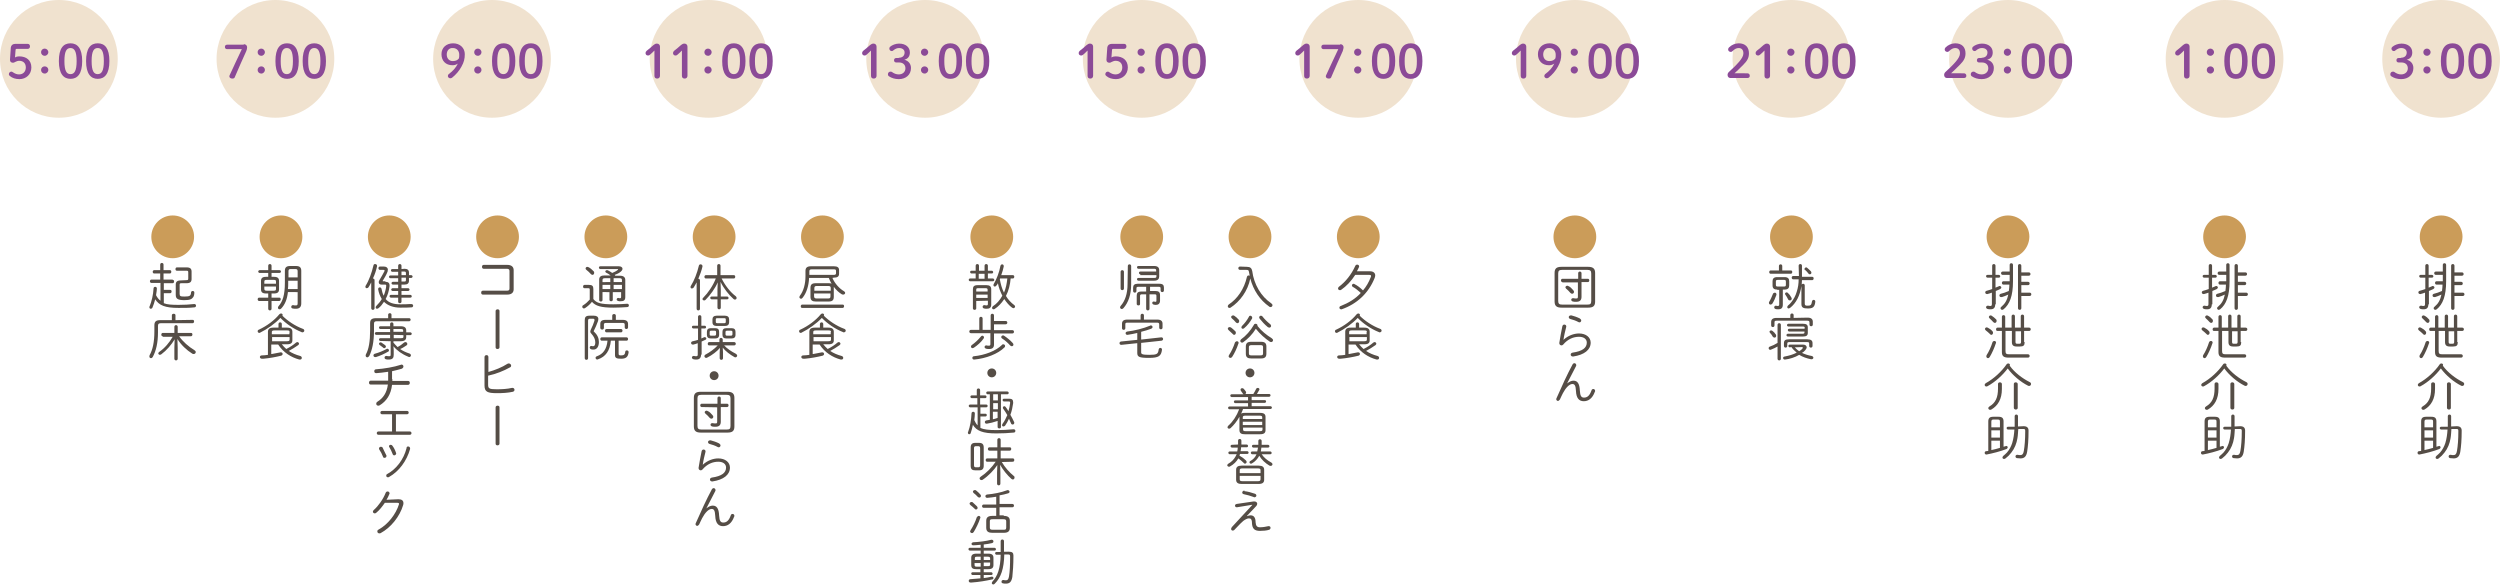 <?xml version="1.0" encoding="utf-8"?>
<!-- Generator: Adobe Illustrator 24.0.2, SVG Export Plug-In . SVG Version: 6.00 Build 0)  -->
<svg version="1.1" id="レイヤー_1" xmlns="http://www.w3.org/2000/svg" xmlns:xlink="http://www.w3.org/1999/xlink" x="0px"
	 y="0px" viewBox="0 0 900.4 211.3" style="enable-background:new 0 0 900.4 211.3;" xml:space="preserve">
<style type="text/css">
	.st0{fill:#F0E2CF;}
	.st1{enable-background:new    ;}
	.st2{fill:#8B4A97;}
	.st3{fill:#CB9C59;}
	.st4{fill:#554D46;}
</style>
<title>flow</title>
<g id="レイヤー_2_1_">
	<g id="レイヤー_1-2">
		<circle class="st0" cx="21.2" cy="21.2" r="21.2"/>
		<g class="st1">
			<path class="st2" d="M5.4,20.7c0.5-0.3,1-0.4,1.5-0.4c2.6,0,4.4,1.4,4.4,4c0,2.5-1.9,4.2-4.3,4.2c-1.4,0-2.6-0.4-3.4-1.1
				c-0.3-0.2-0.4-0.4-0.4-0.7c0-0.5,0.4-0.9,0.9-0.9c0.1,0,0.3,0,0.5,0.2c0.9,0.6,1.5,0.8,2.3,0.8c1.4,0,2.4-1,2.4-2.5
				s-0.9-2.4-2.4-2.4c-0.5,0-1,0.2-1.4,0.4c-0.4,0.2-0.5,0.3-0.8,0.3c-0.6,0-1.1-0.3-1.1-1v-0.1l0.3-4.4c0.1-0.8,0.7-1.3,1.6-1.3H10
				c0.5,0,0.8,0.4,0.8,0.9s-0.3,0.9-0.8,0.9H6.1c-0.4,0-0.5,0.1-0.5,0.5L5.4,20.7z"/>
			<path class="st2" d="M17.4,18.8c0,0.7-0.6,1.3-1.3,1.3c-0.7,0-1.3-0.5-1.3-1.3s0.6-1.3,1.3-1.3C16.8,17.5,17.4,18.1,17.4,18.8z
				 M17.4,25.2c0,0.7-0.6,1.3-1.3,1.3c-0.7,0-1.3-0.5-1.3-1.3s0.6-1.3,1.3-1.3C16.8,23.9,17.4,24.4,17.4,25.2z"/>
		</g>
		<g class="st1">
			<path class="st2" d="M29.6,22c0,4.6-1.7,6.4-4.2,6.4s-4.2-1.8-4.2-6.4s1.6-6.4,4.2-6.4C27.9,15.6,29.6,17.4,29.6,22z M23.2,22
				c0,3.6,0.8,4.7,2.2,4.7c1.4,0,2.2-1.2,2.2-4.7s-0.8-4.7-2.2-4.7S23.2,18.4,23.2,22z"/>
			<path class="st2" d="M39.4,22c0,4.6-1.7,6.4-4.2,6.4S31,26.6,31,22s1.6-6.4,4.2-6.4C37.8,15.6,39.4,17.4,39.4,22z M33,22
				c0,3.6,0.8,4.7,2.2,4.7s2.2-1.2,2.2-4.7s-0.8-4.7-2.2-4.7S33,18.4,33,22z"/>
		</g>
		<circle class="st0" cx="99.2" cy="21.2" r="21.2"/>
		<g class="st1">
			<path class="st2" d="M87.8,15.9c0.7,0,1.2,0.5,1.2,1.1c0,0.5-0.1,0.9-0.3,1.4c-1.4,3.1-2.7,6-4.1,9.3c-0.1,0.4-0.4,0.6-0.9,0.6
				c-0.6,0-1.1-0.3-1.1-0.8c0-0.2,0.1-0.4,0.2-0.6c1.4-3,2.8-6.1,4.3-9.2h-5.3c-0.5,0-0.8-0.3-0.8-0.8s0.3-0.8,0.8-0.8h6V15.9z"/>
			<path class="st2" d="M95.4,18.8c0,0.7-0.6,1.3-1.3,1.3s-1.3-0.5-1.3-1.3s0.6-1.3,1.3-1.3S95.4,18.1,95.4,18.8z M95.4,25.2
				c0,0.7-0.6,1.3-1.3,1.3s-1.3-0.5-1.3-1.3s0.6-1.3,1.3-1.3S95.4,24.4,95.4,25.2z"/>
		</g>
		<g class="st1">
			<path class="st2" d="M107.6,22c0,4.6-1.7,6.4-4.2,6.4s-4.2-1.8-4.2-6.4s1.6-6.4,4.2-6.4C105.9,15.6,107.6,17.4,107.6,22z
				 M101.1,22c0,3.6,0.8,4.7,2.2,4.7c1.4,0,2.2-1.2,2.2-4.7s-0.8-4.7-2.2-4.7C102,17.3,101.1,18.4,101.1,22z"/>
			<path class="st2" d="M117.4,22c0,4.6-1.7,6.4-4.2,6.4S109,26.6,109,22s1.6-6.4,4.2-6.4C115.7,15.6,117.4,17.4,117.4,22z M111,22
				c0,3.6,0.8,4.7,2.2,4.7c1.4,0,2.2-1.2,2.2-4.7s-0.8-4.7-2.2-4.7S111,18.4,111,22z"/>
		</g>
		<circle class="st0" cx="177.2" cy="21.2" r="21.2"/>
		<g class="st1">
			<path class="st2" d="M163,23.5c-2.5,0-4-1.6-4-4c0-2.3,1.7-3.9,4.2-3.9s4.2,1.7,4.2,3.9c0,1.7-0.3,2.9-1.2,4.5
				c-0.8,1.5-2,2.9-3.4,4c-0.2,0.1-0.4,0.2-0.6,0.2c-0.5,0-0.9-0.4-0.9-0.8c0-0.3,0.1-0.5,0.3-0.7c1.5-1.1,2.6-2.3,3.3-3.8
				C164.3,23.3,163.7,23.5,163,23.5z M160.9,19.6c0,1.5,0.9,2.4,2.2,2.4c1.1,0,1.8-0.4,2.2-1c0.1-0.4,0.1-0.8,0.1-1.3
				c0-1.4-0.9-2.4-2.3-2.4C161.8,17.2,160.9,18.2,160.9,19.6z"/>
			<path class="st2" d="M173.4,18.8c0,0.7-0.6,1.3-1.3,1.3s-1.3-0.5-1.3-1.3s0.6-1.3,1.3-1.3S173.4,18.1,173.4,18.8z M173.4,25.2
				c0,0.7-0.6,1.3-1.3,1.3s-1.3-0.5-1.3-1.3s0.6-1.3,1.3-1.3S173.4,24.4,173.4,25.2z"/>
		</g>
		<g class="st1">
			<path class="st2" d="M185.6,22c0,4.6-1.7,6.4-4.2,6.4s-4.2-1.8-4.2-6.4s1.6-6.4,4.2-6.4C183.9,15.6,185.6,17.4,185.6,22z
				 M179.1,22c0,3.6,0.8,4.7,2.2,4.7s2.2-1.2,2.2-4.7s-0.8-4.7-2.2-4.7C180,17.3,179.1,18.4,179.1,22z"/>
			<path class="st2" d="M195.4,22c0,4.6-1.7,6.4-4.2,6.4S187,26.6,187,22s1.6-6.4,4.2-6.4C193.7,15.6,195.4,17.4,195.4,22z M189,22
				c0,3.6,0.8,4.7,2.2,4.7s2.2-1.2,2.2-4.7s-0.8-4.7-2.2-4.7S189,18.4,189,22z"/>
		</g>
		<circle class="st0" cx="255.2" cy="21.2" r="21.2"/>
		<g class="st1">
			<path class="st2" d="M235.7,18.2c-0.5,0.5-1,1-1.6,1.5c-0.2,0.2-0.4,0.3-0.7,0.3c-0.6,0-0.9-0.4-0.9-0.9c0-0.3,0.1-0.5,0.4-0.8
				c0.9-0.7,1.6-1.3,2.5-2.1c0.4-0.3,0.7-0.5,1.2-0.5c0.7,0,1.1,0.5,1.1,1.1v10.5c0,0.6-0.4,1-1,1s-1-0.3-1-1V18.2z"/>
		</g>
		<g class="st1">
			<path class="st2" d="M245.6,18.2c-0.5,0.5-1,1-1.6,1.5c-0.2,0.2-0.4,0.3-0.7,0.3c-0.6,0-0.9-0.4-0.9-0.9c0-0.3,0.1-0.5,0.4-0.8
				c0.9-0.7,1.6-1.3,2.5-2.1c0.4-0.3,0.7-0.5,1.2-0.5c0.7,0,1.1,0.5,1.1,1.1v10.5c0,0.6-0.4,1-1,1s-1-0.3-1-1V18.2z"/>
			<path class="st2" d="M256.3,18.8c0,0.7-0.6,1.3-1.3,1.3s-1.3-0.5-1.3-1.3s0.6-1.3,1.3-1.3S256.3,18.1,256.3,18.8z M256.3,25.2
				c0,0.7-0.6,1.3-1.3,1.3s-1.3-0.5-1.3-1.3s0.6-1.3,1.3-1.3S256.3,24.4,256.3,25.2z"/>
		</g>
		<g class="st1">
			<path class="st2" d="M268.5,22c0,4.6-1.7,6.4-4.2,6.4s-4.2-1.8-4.2-6.4s1.6-6.4,4.2-6.4C266.8,15.6,268.5,17.4,268.5,22z
				 M262.1,22c0,3.6,0.8,4.7,2.2,4.7c1.4,0,2.2-1.2,2.2-4.7s-0.8-4.7-2.2-4.7S262.1,18.4,262.1,22z"/>
			<path class="st2" d="M278.3,22c0,4.6-1.7,6.4-4.2,6.4s-4.2-1.8-4.2-6.4s1.6-6.4,4.2-6.4C276.7,15.6,278.3,17.4,278.3,22z
				 M271.9,22c0,3.6,0.8,4.7,2.2,4.7c1.4,0,2.2-1.2,2.2-4.7s-0.8-4.7-2.2-4.7C272.8,17.3,271.9,18.4,271.9,22z"/>
		</g>
		<circle class="st0" cx="333.2" cy="21.2" r="21.2"/>
		<g class="st1">
			<path class="st2" d="M313.7,18.2c-0.5,0.5-1,1-1.6,1.5c-0.2,0.2-0.4,0.3-0.7,0.3c-0.6,0-0.9-0.4-0.9-0.9c0-0.3,0.1-0.5,0.4-0.8
				c0.9-0.7,1.6-1.3,2.5-2.1c0.4-0.3,0.7-0.5,1.2-0.5c0.7,0,1.1,0.5,1.1,1.1v10.5c0,0.6-0.4,1-1,1s-1-0.3-1-1V18.2z"/>
		</g>
		<g class="st1">
			<path class="st2" d="M323.7,20.8c1.3,0,2.1-0.7,2.1-1.9c0-1-0.8-1.6-2-1.6c-0.7,0-1.4,0.3-2,0.8c-0.2,0.2-0.4,0.3-0.6,0.3
				c-0.5,0-0.9-0.4-0.9-0.9c0-0.2,0.1-0.4,0.2-0.6c0.8-0.7,2.1-1.2,3.3-1.2c2.4,0,3.9,1.3,3.9,3.2c0,1.4-0.7,2.3-2,2.6
				c1.5,0.4,2.4,1.5,2.4,3c0,2.4-1.8,4-4.4,4c-1.4,0-2.6-0.4-3.5-1c-0.3-0.2-0.4-0.4-0.4-0.8c0-0.5,0.4-0.9,0.9-0.9
				c0.2,0,0.3,0,0.5,0.1c0.8,0.6,1.6,0.9,2.5,0.9c1.5,0,2.4-1,2.4-2.2c0-1.3-0.9-2.1-2.3-2.1h-1c-0.5,0-0.8-0.3-0.8-0.8
				s0.3-0.8,0.8-0.8h0.9V20.8z"/>
			<path class="st2" d="M334.3,18.8c0,0.7-0.6,1.3-1.3,1.3s-1.3-0.5-1.3-1.3s0.6-1.3,1.3-1.3S334.3,18.1,334.3,18.8z M334.3,25.2
				c0,0.7-0.6,1.3-1.3,1.3s-1.3-0.5-1.3-1.3s0.6-1.3,1.3-1.3S334.3,24.4,334.3,25.2z"/>
		</g>
		<g class="st1">
			<path class="st2" d="M346.5,22c0,4.6-1.7,6.4-4.2,6.4s-4.2-1.8-4.2-6.4s1.6-6.4,4.2-6.4C344.8,15.6,346.5,17.4,346.5,22z
				 M340.1,22c0,3.6,0.8,4.7,2.2,4.7c1.4,0,2.2-1.2,2.2-4.7s-0.8-4.7-2.2-4.7S340.1,18.4,340.1,22z"/>
			<path class="st2" d="M356.3,22c0,4.6-1.7,6.4-4.2,6.4s-4.2-1.8-4.2-6.4s1.6-6.4,4.2-6.4C354.7,15.6,356.3,17.4,356.3,22z
				 M349.9,22c0,3.6,0.8,4.7,2.2,4.7c1.4,0,2.2-1.2,2.2-4.7s-0.8-4.7-2.2-4.7C350.8,17.3,349.9,18.4,349.9,22z"/>
		</g>
		<circle class="st0" cx="411.2" cy="21.2" r="21.2"/>
		<g class="st1">
			<path class="st2" d="M391.7,18.2c-0.5,0.5-1,1-1.6,1.5c-0.2,0.2-0.4,0.3-0.7,0.3c-0.6,0-0.9-0.4-0.9-0.9c0-0.3,0.1-0.5,0.4-0.8
				c0.9-0.7,1.6-1.3,2.5-2.1c0.4-0.3,0.7-0.5,1.2-0.5c0.7,0,1.1,0.5,1.1,1.1v10.5c0,0.6-0.4,1-1,1s-1-0.3-1-1V18.2z"/>
		</g>
		<g class="st1">
			<path class="st2" d="M400.3,20.7c0.5-0.3,1-0.4,1.5-0.4c2.6,0,4.4,1.4,4.4,4c0,2.5-1.9,4.2-4.3,4.2c-1.4,0-2.6-0.4-3.4-1.1
				c-0.3-0.2-0.4-0.4-0.4-0.7c0-0.5,0.4-0.9,0.9-0.9c0.1,0,0.3,0,0.5,0.2c0.9,0.6,1.5,0.8,2.3,0.8c1.4,0,2.4-1,2.4-2.5
				s-0.9-2.4-2.4-2.4c-0.5,0-1,0.2-1.4,0.4c-0.4,0.2-0.5,0.3-0.8,0.3c-0.6,0-1.1-0.3-1.1-1v-0.1l0.3-4.4c0.1-0.8,0.7-1.3,1.6-1.3
				h4.5c0.5,0,0.8,0.4,0.8,0.9s-0.3,0.9-0.8,0.9H401c-0.4,0-0.5,0.1-0.5,0.5L400.3,20.7z"/>
			<path class="st2" d="M412.3,18.8c0,0.7-0.6,1.3-1.3,1.3s-1.3-0.5-1.3-1.3s0.6-1.3,1.3-1.3S412.3,18.1,412.3,18.8z M412.3,25.2
				c0,0.7-0.6,1.3-1.3,1.3s-1.3-0.5-1.3-1.3s0.6-1.3,1.3-1.3S412.3,24.4,412.3,25.2z"/>
		</g>
		<g class="st1">
			<path class="st2" d="M424.5,22c0,4.6-1.7,6.4-4.2,6.4s-4.2-1.8-4.2-6.4s1.6-6.4,4.2-6.4C422.8,15.6,424.5,17.4,424.5,22z
				 M418.1,22c0,3.6,0.8,4.7,2.2,4.7c1.4,0,2.2-1.2,2.2-4.7s-0.8-4.7-2.2-4.7S418.1,18.4,418.1,22z"/>
			<path class="st2" d="M434.3,22c0,4.6-1.7,6.4-4.2,6.4s-4.2-1.8-4.2-6.4s1.6-6.4,4.2-6.4C432.7,15.6,434.3,17.4,434.3,22z
				 M427.9,22c0,3.6,0.8,4.7,2.2,4.7c1.4,0,2.2-1.2,2.2-4.7s-0.8-4.7-2.2-4.7C428.7,17.3,427.9,18.4,427.9,22z"/>
		</g>
		<circle class="st0" cx="489.2" cy="21.2" r="21.2"/>
		<g class="st1">
			<path class="st2" d="M469.7,18.2c-0.5,0.5-1,1-1.6,1.5c-0.2,0.2-0.4,0.3-0.7,0.3c-0.6,0-0.9-0.4-0.9-0.9c0-0.3,0.1-0.5,0.4-0.8
				c0.9-0.7,1.6-1.3,2.5-2.1c0.4-0.3,0.7-0.5,1.2-0.5c0.7,0,1.1,0.5,1.1,1.1v10.5c0,0.6-0.4,1-1,1s-1-0.3-1-1V18.2z"/>
		</g>
		<g class="st1">
			<path class="st2" d="M482.7,15.9c0.7,0,1.2,0.5,1.2,1.1c0,0.5-0.2,0.9-0.3,1.4c-1.4,3.1-2.7,6-4.1,9.3c-0.1,0.4-0.4,0.6-0.9,0.6
				c-0.6,0-1.1-0.3-1.1-0.8c0-0.2,0.1-0.4,0.2-0.6c1.4-3,2.8-6.1,4.3-9.2h-5.3c-0.5,0-0.8-0.3-0.8-0.8s0.3-0.8,0.8-0.8h6V15.9z"/>
			<path class="st2" d="M490.3,18.8c0,0.7-0.6,1.3-1.3,1.3s-1.3-0.5-1.3-1.3s0.6-1.3,1.3-1.3S490.3,18.1,490.3,18.8z M490.3,25.2
				c0,0.7-0.6,1.3-1.3,1.3s-1.3-0.5-1.3-1.3s0.6-1.3,1.3-1.3S490.3,24.4,490.3,25.2z"/>
		</g>
		<g class="st1">
			<path class="st2" d="M502.5,22c0,4.6-1.7,6.4-4.2,6.4s-4.2-1.8-4.2-6.4s1.6-6.4,4.2-6.4S502.5,17.4,502.5,22z M496,22
				c0,3.6,0.8,4.7,2.2,4.7c1.4,0,2.2-1.2,2.2-4.7s-0.8-4.7-2.2-4.7C496.9,17.3,496,18.4,496,22z"/>
			<path class="st2" d="M512.3,22c0,4.6-1.7,6.4-4.2,6.4s-4.2-1.8-4.2-6.4s1.6-6.4,4.2-6.4C510.6,15.6,512.3,17.4,512.3,22z
				 M505.9,22c0,3.6,0.8,4.7,2.2,4.7c1.4,0,2.2-1.2,2.2-4.7s-0.8-4.7-2.2-4.7C506.7,17.3,505.9,18.4,505.9,22z"/>
		</g>
		<circle class="st0" cx="567.2" cy="21.2" r="21.2"/>
		<g class="st1">
			<path class="st2" d="M547.7,18.2c-0.5,0.5-1,1-1.6,1.5c-0.2,0.2-0.4,0.3-0.7,0.3c-0.6,0-0.9-0.4-0.9-0.9c0-0.3,0.1-0.5,0.4-0.8
				c0.9-0.7,1.6-1.3,2.5-2.1c0.4-0.3,0.7-0.5,1.2-0.5c0.7,0,1.1,0.5,1.1,1.1v10.5c0,0.6-0.4,1-1,1s-1-0.3-1-1V18.2z"/>
		</g>
		<g class="st1">
			<path class="st2" d="M557.9,23.5c-2.5,0-4-1.6-4-4c0-2.3,1.7-3.9,4.2-3.9s4.2,1.7,4.2,3.9c0,1.7-0.3,2.9-1.2,4.5
				c-0.8,1.5-2,2.9-3.4,4c-0.2,0.1-0.4,0.2-0.6,0.2c-0.5,0-0.9-0.4-0.9-0.8c0-0.3,0.1-0.5,0.3-0.7c1.5-1.1,2.6-2.3,3.3-3.8
				C559.2,23.3,558.6,23.5,557.9,23.5z M555.8,19.6c0,1.5,0.9,2.4,2.2,2.4c1.1,0,1.8-0.4,2.2-1c0.1-0.4,0.1-0.8,0.1-1.3
				c0-1.4-0.9-2.4-2.3-2.4C556.7,17.2,555.8,18.2,555.8,19.6z"/>
			<path class="st2" d="M568.3,18.8c0,0.7-0.6,1.3-1.3,1.3s-1.3-0.5-1.3-1.3s0.6-1.3,1.3-1.3S568.3,18.1,568.3,18.8z M568.3,25.2
				c0,0.7-0.6,1.3-1.3,1.3s-1.3-0.5-1.3-1.3s0.6-1.3,1.3-1.3S568.3,24.4,568.3,25.2z"/>
		</g>
		<g class="st1">
			<path class="st2" d="M580.5,22c0,4.6-1.7,6.4-4.2,6.4s-4.2-1.8-4.2-6.4s1.6-6.4,4.2-6.4S580.5,17.4,580.5,22z M574,22
				c0,3.6,0.8,4.7,2.2,4.7s2.2-1.2,2.2-4.7s-0.8-4.7-2.2-4.7C574.9,17.3,574,18.4,574,22z"/>
			<path class="st2" d="M590.3,22c0,4.6-1.7,6.4-4.2,6.4s-4.2-1.8-4.2-6.4s1.6-6.4,4.2-6.4C588.6,15.6,590.3,17.4,590.3,22z
				 M583.9,22c0,3.6,0.8,4.7,2.2,4.7s2.2-1.2,2.2-4.7s-0.8-4.7-2.2-4.7S583.9,18.4,583.9,22z"/>
		</g>
		<circle class="st0" cx="645.2" cy="21.2" r="21.2"/>
		<g class="st1">
			<path class="st2" d="M629.3,26.4c0.6,0,0.9,0.4,0.9,0.9s-0.3,0.8-0.9,0.8h-6.1c-0.6,0-1-0.5-1-1.1c0-0.5,0.2-0.8,0.5-1.1
				c1.3-1.2,2.4-2.2,3.7-3.7c1-1.2,1.5-2.1,1.5-3c0-1.2-0.6-1.9-1.7-1.9c-0.7,0-1.4,0.3-2.2,1.1c-0.2,0.2-0.4,0.3-0.6,0.3
				c-0.6,0-1-0.4-1-0.9c0-0.3,0.1-0.4,0.3-0.7c0.9-0.9,2.2-1.5,3.5-1.5c2.4,0,3.7,1.4,3.7,3.6c0,1.5-0.5,2.6-2,4.1
				c-1.4,1.4-2.2,2.2-3.2,3.1C624.7,26.4,629.3,26.4,629.3,26.4z"/>
		</g>
		<g class="st1">
			<path class="st2" d="M635.5,18.2c-0.5,0.5-1,1-1.6,1.5c-0.2,0.2-0.5,0.3-0.7,0.3c-0.6,0-0.9-0.4-0.9-0.9c0-0.3,0.1-0.5,0.4-0.8
				c0.9-0.7,1.6-1.3,2.5-2.1c0.4-0.3,0.7-0.5,1.2-0.5c0.7,0,1.1,0.5,1.1,1.1v10.5c0,0.6-0.4,1-1,1s-1-0.3-1-1V18.2z"/>
			<path class="st2" d="M646.3,18.8c0,0.7-0.6,1.3-1.3,1.3s-1.3-0.5-1.3-1.3s0.6-1.3,1.3-1.3S646.3,18.1,646.3,18.8z M646.3,25.2
				c0,0.7-0.6,1.3-1.3,1.3s-1.3-0.5-1.3-1.3s0.6-1.3,1.3-1.3S646.3,24.4,646.3,25.2z"/>
		</g>
		<g class="st1">
			<path class="st2" d="M658.5,22c0,4.6-1.7,6.4-4.2,6.4s-4.2-1.8-4.2-6.4s1.6-6.4,4.2-6.4S658.5,17.4,658.5,22z M652,22
				c0,3.6,0.8,4.7,2.2,4.7s2.2-1.2,2.2-4.7s-0.8-4.7-2.2-4.7C652.9,17.3,652,18.4,652,22z"/>
			<path class="st2" d="M668.3,22c0,4.6-1.7,6.4-4.2,6.4s-4.2-1.8-4.2-6.4s1.6-6.4,4.2-6.4C666.6,15.6,668.3,17.4,668.3,22z
				 M661.9,22c0,3.6,0.8,4.7,2.2,4.7s2.2-1.2,2.2-4.7s-0.8-4.7-2.2-4.7S661.9,18.4,661.9,22z"/>
		</g>
		<circle class="st0" cx="723.2" cy="21.2" r="21.2"/>
		<g class="st1">
			<path class="st2" d="M707.3,26.4c0.6,0,0.9,0.4,0.9,0.9s-0.3,0.8-0.9,0.8h-6.1c-0.6,0-1-0.5-1-1.1c0-0.5,0.2-0.8,0.5-1.1
				c1.3-1.2,2.4-2.2,3.7-3.7c1-1.2,1.5-2.1,1.5-3c0-1.2-0.6-1.9-1.7-1.9c-0.7,0-1.4,0.3-2.2,1.1c-0.2,0.2-0.4,0.3-0.6,0.3
				c-0.6,0-1-0.4-1-0.9c0-0.3,0.1-0.4,0.3-0.7c0.9-0.9,2.2-1.5,3.5-1.5c2.4,0,3.7,1.4,3.7,3.6c0,1.5-0.5,2.6-2,4.1
				c-1.4,1.4-2.2,2.2-3.2,3.1C702.7,26.4,707.3,26.4,707.3,26.4z"/>
		</g>
		<g class="st1">
			<path class="st2" d="M713.7,20.8c1.3,0,2.1-0.7,2.1-1.9c0-1-0.8-1.6-2-1.6c-0.7,0-1.4,0.3-2,0.8c-0.2,0.2-0.4,0.3-0.6,0.3
				c-0.5,0-0.9-0.4-0.9-0.9c0-0.2,0.1-0.4,0.2-0.6c0.8-0.7,2.1-1.2,3.3-1.2c2.4,0,3.9,1.3,3.9,3.2c0,1.4-0.7,2.3-2,2.6
				c1.5,0.4,2.4,1.5,2.4,3c0,2.4-1.8,4-4.4,4c-1.4,0-2.6-0.4-3.5-1c-0.3-0.2-0.4-0.4-0.4-0.8c0-0.5,0.4-0.9,0.9-0.9
				c0.2,0,0.3,0,0.5,0.1c0.8,0.6,1.6,0.9,2.5,0.9c1.5,0,2.4-1,2.4-2.2c0-1.3-0.9-2.1-2.3-2.1h-1c-0.5,0-0.8-0.3-0.8-0.8
				s0.3-0.8,0.8-0.8h0.9V20.8z"/>
			<path class="st2" d="M724.3,18.8c0,0.7-0.6,1.3-1.3,1.3s-1.3-0.5-1.3-1.3s0.6-1.3,1.3-1.3S724.3,18.1,724.3,18.8z M724.3,25.2
				c0,0.7-0.6,1.3-1.3,1.3s-1.3-0.5-1.3-1.3s0.6-1.3,1.3-1.3S724.3,24.4,724.3,25.2z"/>
		</g>
		<g class="st1">
			<path class="st2" d="M736.5,22c0,4.6-1.7,6.4-4.2,6.4s-4.2-1.8-4.2-6.4s1.6-6.4,4.2-6.4C734.8,15.6,736.5,17.4,736.5,22z M730,22
				c0,3.6,0.8,4.7,2.2,4.7s2.2-1.2,2.2-4.7s-0.8-4.7-2.2-4.7C730.9,17.3,730,18.4,730,22z"/>
			<path class="st2" d="M746.3,22c0,4.6-1.7,6.4-4.2,6.4s-4.2-1.8-4.2-6.4s1.6-6.4,4.2-6.4S746.3,17.4,746.3,22z M739.9,22
				c0,3.6,0.8,4.7,2.2,4.7s2.2-1.2,2.2-4.7s-0.8-4.7-2.2-4.7S739.9,18.4,739.9,22z"/>
		</g>
		<circle class="st0" cx="801.2" cy="21.2" r="21.2"/>
		<g class="st1">
			<path class="st2" d="M786.6,18.2c-0.5,0.5-1,1-1.6,1.5c-0.2,0.2-0.4,0.3-0.7,0.3c-0.6,0-0.9-0.4-0.9-0.9c0-0.3,0.1-0.5,0.4-0.8
				c0.9-0.7,1.6-1.3,2.5-2.1c0.4-0.3,0.7-0.5,1.2-0.5c0.7,0,1.1,0.5,1.1,1.1v10.5c0,0.6-0.4,1-1,1s-1-0.3-1-1V18.2z"/>
			<path class="st2" d="M797.4,18.8c0,0.7-0.6,1.3-1.3,1.3s-1.3-0.5-1.3-1.3s0.6-1.3,1.3-1.3S797.4,18.1,797.4,18.8z M797.4,25.2
				c0,0.7-0.6,1.3-1.3,1.3s-1.3-0.5-1.3-1.3s0.6-1.3,1.3-1.3S797.4,24.4,797.4,25.2z"/>
		</g>
		<g class="st1">
			<path class="st2" d="M809.5,22c0,4.6-1.7,6.4-4.2,6.4s-4.2-1.8-4.2-6.4s1.6-6.4,4.2-6.4S809.5,17.4,809.5,22z M803.1,22
				c0,3.6,0.8,4.7,2.2,4.7s2.2-1.2,2.2-4.7s-0.8-4.7-2.2-4.7C803.9,17.3,803.1,18.4,803.1,22z"/>
			<path class="st2" d="M819.4,22c0,4.6-1.7,6.4-4.2,6.4S811,26.6,811,22s1.6-6.4,4.2-6.4C817.7,15.6,819.4,17.4,819.4,22z
				 M812.9,22c0,3.6,0.8,4.7,2.2,4.7s2.2-1.2,2.2-4.7s-0.8-4.7-2.2-4.7C813.8,17.3,812.9,18.4,812.9,22z"/>
		</g>
		<circle class="st0" cx="879.2" cy="21.2" r="21.2"/>
		<g class="st1">
			<path class="st2" d="M864.7,20.8c1.3,0,2.1-0.7,2.1-1.9c0-1-0.8-1.6-2-1.6c-0.7,0-1.4,0.3-2,0.8c-0.2,0.2-0.4,0.3-0.6,0.3
				c-0.5,0-0.9-0.4-0.9-0.9c0-0.2,0.1-0.4,0.3-0.6c0.8-0.7,2.1-1.2,3.3-1.2c2.4,0,3.9,1.3,3.9,3.2c0,1.4-0.7,2.3-2,2.6
				c1.5,0.4,2.4,1.5,2.4,3c0,2.4-1.8,4-4.4,4c-1.4,0-2.6-0.4-3.5-1c-0.3-0.2-0.4-0.4-0.4-0.8c0-0.5,0.4-0.9,0.9-0.9
				c0.2,0,0.3,0,0.5,0.1c0.8,0.6,1.6,0.9,2.5,0.9c1.5,0,2.4-1,2.4-2.2c0-1.3-0.9-2.1-2.3-2.1h-1c-0.5,0-0.8-0.3-0.8-0.8
				s0.3-0.8,0.8-0.8h0.8V20.8z"/>
			<path class="st2" d="M875.4,18.8c0,0.7-0.6,1.3-1.3,1.3s-1.3-0.5-1.3-1.3s0.6-1.3,1.3-1.3S875.4,18.1,875.4,18.8z M875.4,25.2
				c0,0.7-0.6,1.3-1.3,1.3s-1.3-0.5-1.3-1.3s0.6-1.3,1.3-1.3S875.4,24.4,875.4,25.2z"/>
		</g>
		<g class="st1">
			<path class="st2" d="M887.5,22c0,4.6-1.7,6.4-4.2,6.4s-4.2-1.8-4.2-6.4s1.6-6.4,4.2-6.4S887.5,17.4,887.5,22z M881.1,22
				c0,3.6,0.8,4.7,2.2,4.7s2.2-1.2,2.2-4.7s-0.8-4.7-2.2-4.7C881.9,17.3,881.1,18.4,881.1,22z"/>
			<path class="st2" d="M897.4,22c0,4.6-1.7,6.4-4.2,6.4S889,26.6,889,22s1.6-6.4,4.2-6.4C895.7,15.6,897.4,17.4,897.4,22z
				 M890.9,22c0,3.6,0.8,4.7,2.2,4.7s2.2-1.2,2.2-4.7s-0.8-4.7-2.2-4.7C891.8,17.3,890.9,18.4,890.9,22z"/>
		</g>
		<g class="st1">
			<path class="st3" d="M62.2,93c-4.2,0-7.7-3.4-7.7-7.7c0-4.2,3.4-7.7,7.7-7.7c4.2,0,7.7,3.4,7.7,7.7C69.9,89.5,66.4,93,62.2,93z"
				/>
		</g>
		<g class="st1">
			<path class="st4" d="M62.2,100.8c0.4,0,0.5,0.3,0.5,0.6c0,0.3-0.2,0.6-0.5,0.6H59v2.4h2.3c0.4,0,0.5,0.3,0.5,0.6
				c0,0.3-0.2,0.6-0.5,0.6H59v3.6c1.2,0.5,2.9,0.6,5.3,0.6c2.1,0,3.8-0.1,5.6-0.3H70c0.4,0,0.6,0.3,0.6,0.6c0,0.3-0.2,0.6-0.6,0.6
				c-1.8,0.2-3.5,0.2-5.7,0.2c-4.8,0-7-0.9-8.4-3.1c-0.3,1.1-0.6,2.1-1,3c-0.1,0.3-0.4,0.4-0.6,0.4c-0.3,0-0.5-0.2-0.5-0.6
				c0-0.1,0-0.2,0.1-0.3c0.7-1.7,1.3-4.2,1.4-6.4c0-0.4,0.3-0.6,0.6-0.6s0.6,0.2,0.6,0.6c0,0.3-0.1,1.5-0.3,2.4
				c0.4,0.8,0.9,1.5,1.6,2v-6.4h-3.3c-0.3,0-0.5-0.3-0.5-0.6c0-0.3,0.2-0.6,0.5-0.6h3.2v-2.2h-2.2c-0.3,0-0.5-0.3-0.5-0.6
				c0-0.3,0.2-0.6,0.5-0.6h2.2v-2c0-0.4,0.3-0.6,0.6-0.6s0.6,0.2,0.6,0.6v2h2.3c0.4,0,0.5,0.3,0.5,0.6c0,0.3-0.2,0.6-0.5,0.6h-2.3
				v2.2h3.3V100.8z M67.1,100.9c0.6,0,0.7-0.1,0.7-0.6v-2.2c0-0.5-0.1-0.6-0.7-0.6h-3.4c-0.4,0-0.5-0.3-0.5-0.6
				c0-0.3,0.2-0.6,0.5-0.6h3.5c1.3,0,1.8,0.5,1.8,1.5v2.7c0,1-0.5,1.5-1.8,1.5h-1.8c-0.6,0-0.7,0.1-0.7,0.6v3.2c0,0.9,0.3,1,1.8,1
				c1.9,0,2.2-0.3,2.3-1.4c0-0.4,0.3-0.6,0.6-0.6c0.5,0,0.6,0.3,0.6,0.7c0,0.3-0.1,1.1-0.4,1.5c-0.5,0.7-1.1,1.1-3.2,1.1
				c-2.5,0-3.1-0.6-3.1-1.9v-3.7c0-1,0.5-1.5,1.8-1.5L67.1,100.9L67.1,100.9z"/>
			<path class="st4" d="M69.4,115.2c0.4,0,0.5,0.3,0.5,0.6c0,0.3-0.2,0.6-0.5,0.6H58c-0.9,0-1.1,0.3-1.1,1v2.3
				c0,3.8-0.7,6.7-1.9,8.9c-0.2,0.3-0.4,0.4-0.6,0.4c-0.3,0-0.6-0.2-0.6-0.6c0-0.1,0-0.3,0.1-0.5c1.1-2,1.7-4.7,1.7-8.5v-2.2
				c0-1.3,0.5-1.9,2.1-1.9h4.2v-1.8c0-0.3,0.3-0.5,0.7-0.5c0.3,0,0.6,0.2,0.6,0.5v1.8L69.4,115.2L69.4,115.2z M58.6,121.1
				c-0.4,0-0.5-0.3-0.5-0.6c0-0.3,0.2-0.6,0.5-0.6h4.2v-2.2c0-0.4,0.3-0.6,0.6-0.6s0.6,0.2,0.6,0.6v2.2h4.8c0.4,0,0.5,0.3,0.5,0.6
				c0,0.3-0.2,0.6-0.5,0.6h-4.3c1.4,2,3.5,3.8,5.5,5c0.3,0.2,0.5,0.4,0.5,0.7c0,0.4-0.3,0.7-0.7,0.7c-0.1,0-0.3,0-0.5-0.1
				c-2.1-1.3-4.1-3.2-5.4-5.3l0.1,3.2v3.9c0,0.4-0.3,0.6-0.6,0.6s-0.6-0.2-0.6-0.6v-3.9l0.1-3.1c-1.1,1.9-2.9,4-4.8,5.4
				c-0.2,0.1-0.4,0.2-0.5,0.2c-0.3,0-0.6-0.3-0.6-0.5s0.1-0.4,0.4-0.6c1.9-1.3,3.6-3.3,4.8-5.4h-3.6V121.1z"/>
		</g>
		<g class="st1">
			<path class="st3" d="M101.2,93c-4.2,0-7.7-3.4-7.7-7.7c0-4.2,3.4-7.7,7.7-7.7c4.2,0,7.7,3.4,7.7,7.7
				C108.9,89.5,105.4,93,101.2,93z"/>
		</g>
		<g class="st1">
			<path class="st4" d="M97.8,105.7v1.5h2.8c0.4,0,0.5,0.3,0.5,0.6c0,0.3-0.2,0.6-0.5,0.6h-2.8v2.8c0,0.4-0.3,0.6-0.6,0.6
				s-0.6-0.2-0.6-0.6v-2.8h-3.3c-0.3,0-0.5-0.3-0.5-0.6c0-0.3,0.2-0.6,0.5-0.6h3.3v-1.5h-0.8c-1.3,0-1.8-0.5-1.8-1.5v-3
				c0-1,0.5-1.5,1.8-1.5h0.8v-1.4h-3.1c-0.3,0-0.5-0.3-0.5-0.5s0.2-0.5,0.5-0.5h3.1v-1.6c0-0.4,0.3-0.6,0.6-0.6s0.6,0.2,0.6,0.6v1.6
				h2.9c0.3,0,0.5,0.3,0.5,0.5s-0.2,0.5-0.5,0.5h-2.9v1.4h0.9c1.3,0,1.8,0.5,1.8,1.5v3c0,1-0.5,1.5-1.8,1.5H97.8z M99.4,101.4
				c0-0.5-0.2-0.6-0.8-0.6H96c-0.6,0-0.8,0.2-0.8,0.6v0.8h4.2C99.4,102.2,99.4,101.4,99.4,101.4z M98.6,104.7c0.7,0,0.8-0.2,0.8-0.7
				v-0.8h-4.2v0.8c0,0.5,0.2,0.7,0.8,0.7H98.6z M103.7,105.2c-0.3,2.7-1.1,4.5-2.4,5.9c-0.2,0.2-0.4,0.3-0.6,0.3
				c-0.3,0-0.6-0.2-0.6-0.6c0-0.2,0.1-0.3,0.2-0.5c1.5-1.7,2.3-4,2.3-8.5v-4.3c0-1.2,0.6-1.7,1.9-1.7h2.1c1.3,0,1.9,0.5,1.9,1.7
				v11.8c0,1.2-0.6,1.9-1.9,1.9c-0.4,0-0.8,0-1.2-0.1c-0.4-0.1-0.5-0.3-0.5-0.6c0-0.3,0.2-0.6,0.6-0.6h0.1c0.3,0.1,0.6,0.1,0.9,0.1
				c0.5,0,0.7-0.1,0.7-0.8v-4C107.2,105.2,103.7,105.2,103.7,105.2z M107.2,104.1v-3h-3.4v0.9c0,0.7,0,1.4-0.1,2.1H107.2z
				 M107.2,99.9v-2.2c0-0.6-0.2-0.8-0.8-0.8h-1.7c-0.6,0-0.8,0.2-0.8,0.8v2.2H107.2z"/>
			<path class="st4" d="M93.7,119.8c-0.1,0.1-0.2,0.1-0.3,0.1c-0.4,0-0.6-0.3-0.6-0.6c0-0.2,0.1-0.5,0.5-0.6
				c2.8-1.3,5.5-3.3,7.3-5.5c0.2-0.2,0.4-0.3,0.6-0.3c0.3,0,0.6,0.2,0.6,0.5c0,0.1,0,0.2-0.1,0.3c1.9,1.9,4.6,3.7,7.3,4.7
				c0.4,0.1,0.6,0.4,0.6,0.7c0,0.3-0.3,0.6-0.7,0.6c-0.1,0-0.2,0-0.3-0.1c-2.8-1.1-5.7-3.1-7.6-5.1C99,116.6,96.3,118.5,93.7,119.8z
				 M97.9,127.5c1.1-0.2,2.2-0.4,3.1-0.6c0.1,0,0.1,0,0.2,0c0.4,0,0.6,0.3,0.6,0.6c0,0.2-0.2,0.5-0.5,0.6c-2,0.5-4.2,0.9-6.4,1.1
				c-0.2,0-0.5,0-0.6,0c-0.4,0-0.7-0.3-0.7-0.6s0.2-0.6,0.7-0.6c0.7,0,1.5-0.1,2.2-0.2v-8.3c0-0.9,0.5-1.5,1.9-1.5h1.9v-1.3
				c0-0.4,0.3-0.6,0.6-0.6c0.3,0,0.6,0.2,0.6,0.6v1.3h1.9c1.4,0,1.9,0.6,1.9,1.5v3.1c0,0.9-0.5,1.4-1.9,1.4h-1.9
				c0.5,0.6,1,1.2,1.6,1.7c1.4-0.7,2.6-1.5,3.5-2.3c0.2-0.1,0.3-0.2,0.5-0.2c0.3,0,0.6,0.3,0.6,0.6c0,0.2-0.1,0.3-0.3,0.5
				c-1.1,0.8-2.3,1.5-3.4,2.1c1.2,0.8,2.6,1.4,4.1,1.8c0.4,0.1,0.6,0.4,0.6,0.7s-0.2,0.6-0.6,0.6c-0.1,0-0.2,0-0.3,0
				c-3-0.8-5.8-2.6-7.6-5.4h-2.5v3.4H97.9z M104.3,119.6c0-0.5-0.2-0.6-1-0.6h-4.4c-0.8,0-1,0.2-1,0.6v0.8h6.3L104.3,119.6
				L104.3,119.6z M103.3,122.9c0.8,0,1-0.2,1-0.6v-0.9H98v1.5H103.3z"/>
		</g>
		<g class="st1">
			<path class="st3" d="M140.2,93c-4.2,0-7.7-3.4-7.7-7.7c0-4.2,3.4-7.7,7.7-7.7c4.2,0,7.7,3.4,7.7,7.7
				C147.9,89.5,144.4,93,140.2,93z"/>
		</g>
		<g class="st1">
			<path class="st4" d="M133.7,101.7c-0.3,0.7-0.7,1.3-1,1.8c-0.2,0.2-0.4,0.3-0.6,0.3c-0.3,0-0.5-0.2-0.5-0.5c0-0.1,0-0.2,0.1-0.4
				c1.2-1.9,2.2-4.7,2.8-7.3c0.1-0.4,0.3-0.5,0.6-0.5s0.7,0.2,0.7,0.6c0,0.1,0,0.1,0,0.2c-0.3,1.4-0.8,3-1.5,4.4
				c0.3,0,0.6,0.2,0.6,0.6V111c0,0.4-0.3,0.6-0.6,0.6s-0.6-0.2-0.6-0.6V101.7z M138.8,101.5c1,0,1.5,0.4,1.5,1.3c0,0.1,0,0.2,0,0.3
				c-0.2,1.7-0.7,3.3-1.4,4.6c1.1,1.3,2.7,1.9,5.3,1.9c1.5,0,2.3,0,3.4-0.1c0.2,0,0.4,0,0.5,0c0.5,0,0.7,0.3,0.7,0.6
				c0,0.3-0.2,0.6-0.6,0.6c-1.1,0.1-2.3,0.1-4,0.1c-2.6,0-4.6-0.8-5.9-2.1c-0.6,0.9-1.2,1.7-2,2.3c-0.2,0.1-0.3,0.2-0.5,0.2
				c-0.3,0-0.5-0.2-0.5-0.5c0-0.2,0.1-0.4,0.3-0.6c0.7-0.7,1.4-1.5,1.9-2.4c-0.6-1-1.1-2.2-1.3-3.5v-0.1c0-0.4,0.3-0.6,0.6-0.6
				s0.5,0.2,0.6,0.5c0.2,1,0.4,1.8,0.8,2.5c0.4-1,0.9-2.7,0.9-3.6c0-0.3-0.1-0.4-0.5-0.4h-1.2c-0.6,0-1-0.3-1-0.9
				c0-0.2,0.1-0.5,0.3-0.8c0.6-1,1.3-2.2,1.8-3.2c0-0.1,0-0.1,0-0.2s-0.1-0.2-0.4-0.2h-1.3c-0.3,0-0.5-0.3-0.5-0.6
				c0-0.3,0.2-0.6,0.5-0.6h1.5c0.9,0,1.4,0.5,1.4,1.1c0,0.2-0.1,0.4-0.1,0.7c-0.5,1.3-1.2,2.4-1.8,3.4l0.1,0.1h0.9V101.5z
				 M145.7,96.8c1.1,0,1.6,0.5,1.6,1.4v0.9h0.8c0.3,0,0.5,0.3,0.5,0.5s-0.2,0.5-0.5,0.5h-0.8v1c0,0.9-0.5,1.4-1.6,1.4h-1.1v1.3h2.4
				c0.3,0,0.5,0.3,0.5,0.5s-0.2,0.5-0.5,0.5h-2.4v1.4h3.2c0.3,0,0.5,0.3,0.5,0.5c0,0.3-0.2,0.5-0.5,0.5h-3.2v1.5
				c0,0.3-0.3,0.5-0.6,0.5s-0.6-0.2-0.6-0.5v-1.5h-2.6c-0.3,0-0.5-0.3-0.5-0.5c0-0.3,0.2-0.5,0.5-0.5h2.6v-1.4h-2
				c-0.3,0-0.5-0.3-0.5-0.5s0.2-0.5,0.5-0.5h2v-1.3h-1.9c-0.3,0-0.5-0.3-0.5-0.5s0.2-0.5,0.5-0.5h1.9v-1.3h-2.8
				c-0.3,0-0.5-0.3-0.5-0.5s0.2-0.5,0.5-0.5h2.8v-1.3h-2.1c-0.3,0-0.5-0.3-0.5-0.5c0-0.3,0.2-0.5,0.5-0.5h2.1v-1.2
				c0-0.4,0.3-0.6,0.6-0.6s0.6,0.2,0.6,0.6v1.2L145.7,96.8L145.7,96.8z M144.6,99.1h1.6v-0.7c0-0.4-0.1-0.6-0.6-0.6h-1V99.1z
				 M144.6,101.4h1c0.5,0,0.6-0.1,0.6-0.6V100h-1.6V101.4z"/>
		</g>
		<g class="st1">
			<path class="st4" d="M147.4,114.6c0.3,0,0.5,0.3,0.5,0.5c0,0.3-0.2,0.6-0.5,0.6h-11.7c-0.8,0-1,0.3-1,0.9v2.6c0,4-0.7,7-1.7,9
				c-0.2,0.3-0.5,0.5-0.7,0.5c-0.3,0-0.6-0.2-0.6-0.6c0-0.1,0-0.3,0.1-0.5c1-1.8,1.5-4.6,1.5-8.6v-2.6c0-1.2,0.5-1.8,2.1-1.8h4.4
				v-1.3c0-0.3,0.3-0.5,0.6-0.5s0.6,0.2,0.6,0.5v1.3C141,114.6,147.4,114.6,147.4,114.6z M139.2,125.7c0.1-0.1,0.2-0.1,0.3-0.1
				c0.3,0,0.6,0.3,0.6,0.6c0,0.2-0.1,0.4-0.4,0.5c-1.4,0.8-2.7,1.4-4.3,1.9c-0.1,0-0.2,0-0.3,0c-0.4,0-0.6-0.3-0.6-0.6
				c0-0.3,0.2-0.5,0.5-0.6C136.5,127,137.9,126.4,139.2,125.7z M137,122.8c-0.3,0-0.5-0.3-0.5-0.5c0-0.3,0.2-0.5,0.5-0.5h3.5v-1.2
				h-5c-0.3,0-0.5-0.3-0.5-0.5s0.2-0.5,0.5-0.5h5v-1.1H137c-0.3,0-0.5-0.3-0.5-0.5c0-0.3,0.2-0.5,0.5-0.5h3.5v-0.8
				c0-0.4,0.3-0.6,0.6-0.6s0.6,0.2,0.6,0.6v0.8h2.6c1.5,0,2,0.6,2,1.5v0.7h1.5c0.3,0,0.5,0.3,0.5,0.5s-0.2,0.5-0.5,0.5h-1.5v0.7
				c0,0.9-0.5,1.5-2,1.5h-2.6v0.5c0.5,0.6,1,1.1,1.5,1.6c0.8-0.4,1.5-0.9,2.3-1.6c0.2-0.1,0.3-0.2,0.5-0.2c0.4,0,0.7,0.3,0.7,0.7
				c0,0.2-0.1,0.4-0.3,0.5c-0.9,0.6-1.5,1-2.3,1.3c1,0.7,2.1,1.2,3.3,1.6c0.4,0.1,0.6,0.4,0.6,0.7c0,0.3-0.3,0.6-0.6,0.6
				c-0.1,0-0.2,0-0.3-0.1c-2.3-0.9-4.2-2.3-5.4-3.8l0.1,1.4v1.7c0,1.1-0.4,1.7-1.8,1.7c-0.4,0-0.7,0-1-0.1c-0.4-0.1-0.5-0.4-0.5-0.6
				c0-0.3,0.2-0.6,0.6-0.6c0,0,0.1,0,0.2,0c0.3,0.1,0.6,0.1,0.8,0.1c0.5,0,0.6-0.1,0.6-0.6v-4.8L137,122.8L137,122.8z M138.7,124.3
				c0.2,0.2,0.3,0.4,0.3,0.5c0,0.3-0.3,0.6-0.6,0.6c-0.1,0-0.3,0-0.4-0.2c-0.5-0.4-0.9-0.7-1.2-0.9c-0.2-0.1-0.3-0.3-0.3-0.5
				c0-0.3,0.3-0.5,0.6-0.5c0.1,0,0.2,0,0.3,0.1C137.8,123.7,138.3,124,138.7,124.3z M141.8,119.5h3.4V119c0-0.4-0.2-0.5-1-0.5h-2.5
				v1H141.8z M141.8,120.6v1.2h2.5c0.8,0,1-0.1,1-0.5v-0.6L141.8,120.6L141.8,120.6z"/>
		</g>
		<g class="st1">
			<path class="st4" d="M141.3,136.5c0,0.2,0,0.5,0,0.7h5.7c0.4,0,0.6,0.3,0.6,0.7c0,0.3-0.2,0.7-0.6,0.7h-5.8
				c-0.4,3.5-2,5.9-4.5,7.4c-0.2,0.1-0.3,0.1-0.5,0.1c-0.4,0-0.7-0.3-0.7-0.7c0-0.2,0.1-0.5,0.4-0.7c2.1-1.3,3.4-3.2,3.8-6.2h-6.2
				c-0.4,0-0.6-0.3-0.6-0.7c0-0.3,0.2-0.7,0.6-0.7h6.3c0-0.3,0-0.5,0-0.8v-2.4c-1.4,0.2-3.6,0.5-4.3,0.5c-0.5,0-0.7-0.3-0.7-0.7
				s0.2-0.7,0.7-0.7c2.9-0.2,6.4-0.8,8.8-1.6c0.1,0,0.2-0.1,0.3-0.1c0.4,0,0.7,0.3,0.7,0.7c0,0.3-0.2,0.6-0.6,0.8
				c-1,0.3-2.2,0.6-3.5,0.9v2.8H141.3z"/>
		</g>
		<g class="st1">
			<path class="st4" d="M141.3,149.2h-3.7c-0.4,0-0.6-0.3-0.6-0.6s0.2-0.6,0.6-0.6h9c0.4,0,0.6,0.3,0.6,0.6s-0.2,0.6-0.6,0.6h-4v6.2
				h5c0.4,0,0.6,0.3,0.6,0.6s-0.2,0.6-0.6,0.6h-11.3c-0.4,0-0.6-0.3-0.6-0.6s0.2-0.6,0.6-0.6h4.9v-6.2H141.3z"/>
		</g>
		<g class="st1">
			<path class="st4" d="M139.1,163.9c0.1,0.1,0.1,0.2,0.1,0.3c0,0.4-0.3,0.7-0.7,0.7c-0.3,0-0.5-0.1-0.6-0.5
				c-0.3-0.8-0.8-1.8-1.3-2.5c-0.1-0.1-0.1-0.3-0.1-0.4c0-0.3,0.3-0.6,0.7-0.6c0.2,0,0.5,0.1,0.6,0.3
				C138.1,162,138.7,163,139.1,163.9z M147,160.8c0.4,0,0.7,0.3,0.7,0.7c0,0.1,0,0.1,0,0.2c-1.2,4.3-4,8.1-7.6,10.1
				c-0.1,0.1-0.3,0.1-0.4,0.1c-0.4,0-0.6-0.3-0.6-0.6c0-0.2,0.1-0.5,0.4-0.6c3.3-1.8,5.9-5.3,6.9-9.2
				C146.4,160.9,146.7,160.8,147,160.8z M142.6,163c0,0.1,0.1,0.2,0.1,0.3c0,0.4-0.4,0.7-0.7,0.7c-0.2,0-0.5-0.1-0.6-0.5
				c-0.3-0.8-0.8-1.9-1.2-2.5c-0.1-0.1-0.1-0.2-0.1-0.3c0-0.3,0.3-0.5,0.6-0.5c0.2,0,0.5,0.1,0.6,0.3
				C141.8,161.1,142.3,162.1,142.6,163z"/>
		</g>
		<g class="st1">
			<path class="st4" d="M143.5,179.8c1.2,0,1.8,0.5,1.8,1.4c0,0.2,0,0.4-0.1,0.7c-1.2,4.1-4.4,8.1-8.1,10.1
				c-0.2,0.1-0.3,0.1-0.5,0.1c-0.4,0-0.7-0.3-0.7-0.7c0-0.3,0.1-0.5,0.5-0.7c3.3-1.8,6.2-5.5,7.3-9.1c0-0.1,0-0.1,0-0.2
				c0-0.2-0.2-0.3-0.5-0.3h-4.6c-0.9,1.3-1.9,2.6-3,3.5c-0.2,0.2-0.4,0.3-0.6,0.3c-0.4,0-0.7-0.3-0.7-0.6c0-0.2,0.1-0.4,0.3-0.6
				c1.7-1.5,3.4-3.9,4.3-6.2c0.1-0.3,0.4-0.5,0.7-0.5c0.4,0,0.7,0.3,0.7,0.7c0,0.1,0,0.2-0.1,0.3c-0.3,0.7-0.6,1.4-1,2L143.5,179.8z
				"/>
		</g>
		<g class="st1">
			<path class="st3" d="M179.2,93c-4.2,0-7.7-3.4-7.7-7.7c0-4.2,3.4-7.7,7.7-7.7c4.2,0,7.7,3.4,7.7,7.7
				C186.9,89.5,183.4,93,179.2,93z"/>
		</g>
		<g class="st1">
			<path class="st4" d="M183.5,97.6c0-0.6-0.3-0.8-1.1-0.8h-8.2c-0.4,0-0.6-0.3-0.6-0.7s0.2-0.7,0.6-0.7h8.5c1.5,0,2.3,0.7,2.3,1.9
				v6.9c0,1.2-0.8,1.9-2.3,1.9h-8.8c-0.4,0-0.6-0.3-0.6-0.7s0.2-0.7,0.6-0.7h8.5c0.9,0,1.1-0.2,1.1-0.8V97.6z"/>
		</g>
		<g class="st1">
			<path class="st4" d="M179.9,125.1c0,0.4-0.4,0.6-0.7,0.6c-0.4,0-0.7-0.2-0.7-0.6V112c0-0.4,0.4-0.6,0.7-0.6
				c0.4,0,0.7,0.2,0.7,0.6V125.1z"/>
		</g>
		<g class="st1">
			<path class="st4" d="M175.8,134c2.5-0.7,5-1.7,7-3c0.2-0.1,0.3-0.1,0.5-0.1c0.4,0,0.8,0.4,0.8,0.8c0,0.2-0.1,0.5-0.4,0.6
				c-2.3,1.3-5.1,2.4-7.9,3v3.2c0,1.4,0.3,1.7,3.1,1.7c1.9,0,3.8-0.1,5.5-0.5c0.1,0,0.1,0,0.2,0c0.4,0,0.7,0.3,0.7,0.7
				c0,0.3-0.2,0.6-0.6,0.7c-1.8,0.4-3.7,0.5-5.7,0.5c-3.5,0-4.5-0.5-4.5-2.8v-10.2c0-0.5,0.4-0.7,0.7-0.7c0.4,0,0.7,0.2,0.7,0.7v5.4
				H175.8z"/>
		</g>
		<g class="st1">
			<path class="st4" d="M179.9,159.8c0,0.4-0.4,0.6-0.7,0.6c-0.4,0-0.7-0.2-0.7-0.6v-13.1c0-0.4,0.4-0.6,0.7-0.6
				c0.4,0,0.7,0.2,0.7,0.6V159.8z"/>
		</g>
		<g class="st1">
			<path class="st3" d="M567.2,93c-4.2,0-7.7-3.4-7.7-7.7c0-4.2,3.4-7.7,7.7-7.7c4.2,0,7.7,3.4,7.7,7.7
				C574.9,89.5,571.4,93,567.2,93z"/>
		</g>
		<g class="st1">
			<path class="st4" d="M562.4,110.8c-1.6,0-2.5-0.5-2.5-2.2V98.3c0-1.6,0.7-2.2,2.5-2.2h9.6c1.8,0,2.5,0.7,2.5,2.2v10.3
				c0,1.6-0.7,2.2-2.5,2.2H562.4z M571.7,109.7c1,0,1.4-0.2,1.4-1.3v-9.9c0-1-0.4-1.3-1.4-1.3h-9.1c-1,0-1.4,0.3-1.4,1.3v9.9
				c0,1,0.4,1.3,1.4,1.3H571.7z M562.7,101.6c-0.3,0-0.5-0.3-0.5-0.6c0-0.3,0.2-0.6,0.5-0.6h5.7v-2c0-0.4,0.3-0.6,0.6-0.6
				s0.6,0.2,0.6,0.6v2h2.3c0.3,0,0.5,0.3,0.5,0.6c0,0.3-0.2,0.6-0.5,0.6h-2.3v5.3c0,1.2-0.6,1.8-1.9,1.8c-0.5,0-0.8,0-1.2-0.1
				s-0.6-0.4-0.6-0.6c0-0.3,0.2-0.6,0.6-0.6c0.1,0,0.1,0,0.2,0c0.4,0.1,0.7,0.1,1,0.1c0.5,0,0.6-0.1,0.6-0.7v-5.1h-5.6V101.6z
				 M566.6,104.5c0.2,0.2,0.3,0.4,0.3,0.6c0,0.4-0.3,0.7-0.7,0.7c-0.2,0-0.4-0.1-0.6-0.3c-0.5-0.6-1-1.1-1.5-1.5
				c-0.2-0.2-0.3-0.4-0.3-0.5c0-0.3,0.3-0.6,0.7-0.6c0.1,0,0.3,0.1,0.5,0.2C565.5,103.3,566.1,103.9,566.6,104.5z"/>
		</g>
		<g class="st1">
			<path class="st4" d="M563.1,122.4c1.6-1.5,3.7-2.3,5.6-2.3c2.5,0,4.2,1.4,4.2,3.3c0,2.6-2.3,4.4-6.3,5h-0.1
				c-0.5,0-0.8-0.3-0.8-0.7c0-0.3,0.2-0.6,0.7-0.7c3.5-0.5,5.1-1.7,5.1-3.6c0-1.3-1.1-2.1-2.8-2.1c-2,0-4,0.8-5.7,2.8
				c-0.2,0.2-0.4,0.3-0.6,0.3c-0.4,0-0.8-0.3-0.8-0.8v-0.1c0.3-1.9,0.7-4.1,1.1-6c0.1-0.4,0.4-0.6,0.7-0.6s0.7,0.2,0.7,0.6
				c0,0.1,0,0.1,0,0.2C563.7,119.3,563.3,120.9,563.1,122.4L563.1,122.4z M569,114.7c0.3,0.2,0.5,0.5,0.5,0.7c0,0.4-0.3,0.7-0.6,0.7
				c-0.1,0-0.3,0-0.4-0.1c-0.9-0.5-2.1-0.9-2.9-1.1c-0.4-0.1-0.6-0.4-0.6-0.7c0-0.3,0.3-0.6,0.7-0.6c0.1,0,0.2,0,0.3,0
				C566.8,113.8,568,114.2,569,114.7z"/>
		</g>
		<g class="st1">
			<path class="st4" d="M564.4,138.1c0.8-0.6,1.5-1,2.3-1c1.4,0,2.2,1,2.3,3.6c0.1,2,0.6,2.5,1.5,2.5c1.1,0,2-0.6,2.7-2.6
				c0.1-0.4,0.4-0.5,0.7-0.5s0.6,0.3,0.6,0.7c0,0.1,0,0.2-0.1,0.3c-0.9,2.5-2.4,3.4-4,3.4s-2.7-1-2.8-3.7c-0.1-2-0.5-2.5-1.3-2.5
				c-1.1,0-2.4,1.4-3.4,3.3c-0.3,0.5-0.7,1.5-1.1,2.3c-0.2,0.3-0.5,0.5-0.7,0.5c-0.3,0-0.6-0.3-0.6-0.6c0-0.1,0-0.2,0.1-0.4
				c1.8-4.1,3.9-8.7,5.8-12.2c0.2-0.3,0.4-0.4,0.6-0.4c0.4,0,0.7,0.3,0.7,0.7c0,0.1,0,0.3-0.1,0.4L564.4,138.1L564.4,138.1z"/>
		</g>
		<g class="st1">
			<path class="st3" d="M218.2,93c-4.2,0-7.7-3.4-7.7-7.7c0-4.2,3.4-7.7,7.7-7.7c4.2,0,7.7,3.4,7.7,7.7
				C225.9,89.5,222.4,93,218.2,93z"/>
		</g>
		<g class="st1">
			<path class="st4" d="M213.7,107.7c1.1,1.4,2.6,1.9,7.2,1.9c2,0,3.5-0.1,4.9-0.2h0.1c0.4,0,0.6,0.3,0.6,0.6c0,0.3-0.2,0.6-0.6,0.6
				c-1.4,0.1-2.9,0.2-5,0.2c-4.4,0-6.4-0.6-7.7-2.1c-0.6,0.8-1.5,1.6-2.4,2.2c-0.2,0.1-0.3,0.2-0.5,0.2c-0.3,0-0.6-0.3-0.6-0.6
				c0-0.2,0.1-0.5,0.4-0.6c0.8-0.5,1.6-1.2,2.3-2v-3.6c0-0.4-0.1-0.5-0.6-0.5h-1.3c-0.4,0-0.5-0.3-0.5-0.6s0.2-0.6,0.5-0.6h1.6
				c1.2,0,1.6,0.4,1.6,1.5V107.7z M213.8,97.7c0.2,0.2,0.2,0.4,0.2,0.6c0,0.4-0.3,0.7-0.6,0.7c-0.2,0-0.4-0.1-0.6-0.3
				c-0.4-0.5-1.1-1.1-1.6-1.5c-0.2-0.2-0.3-0.3-0.3-0.5c0-0.3,0.3-0.6,0.6-0.6c0.1,0,0.3,0.1,0.4,0.1
				C212.6,96.5,213.3,97.2,213.8,97.7z M217,108.1c0,0.3-0.3,0.5-0.6,0.5s-0.6-0.2-0.6-0.5v-7.4c0-1,0.6-1.5,1.9-1.5h2.2
				c-0.5-0.4-1.1-0.8-1.6-1c-0.2-0.1-0.3-0.3-0.3-0.4c0-0.3,0.3-0.5,0.6-0.5c0.1,0,0.2,0,0.4,0.1c0.5,0.3,1,0.5,1.5,0.9
				c0.7-0.3,1.4-0.6,2-1.1c0.1-0.1,0.1-0.1,0.1-0.2s-0.1-0.1-0.2-0.1h-6.2c-0.3,0-0.5-0.3-0.5-0.5c0-0.3,0.2-0.5,0.5-0.5h6.7
				c0.8,0,1.3,0.4,1.3,0.9c0,0.3-0.2,0.7-0.7,1.1c-0.6,0.5-1.3,0.8-2.1,1.1c0.1,0.1,0.1,0.2,0.2,0.3h1.7c1.3,0,1.9,0.6,1.9,1.5v6.2
				c0,1.1-0.5,1.5-1.7,1.5c-0.4,0-0.6,0-0.9-0.1c-0.3-0.1-0.5-0.3-0.5-0.5c0-0.3,0.2-0.6,0.5-0.6h0.1c0.3,0.1,0.4,0.1,0.6,0.1
				c0.3,0,0.4-0.1,0.4-0.5v-1.7h-3v2.8c0,0.3-0.3,0.5-0.6,0.5s-0.6-0.2-0.6-0.5v-2.8H217V108.1z M219.8,101.6v-1.4h-1.9
				c-0.7,0-0.9,0.2-0.9,0.7v0.7C217,101.6,219.8,101.6,219.8,101.6z M217,104.1h2.8v-1.5H217V104.1z M224,100.9
				c0-0.5-0.2-0.7-0.9-0.7H221v1.4h3V100.9z M224,102.6h-3v1.5h3V102.6z"/>
			<path class="st4" d="M213.9,113.7c1,0,1.6,0.4,1.6,1.2c0,0.2-0.1,0.5-0.1,0.7c-0.4,1.2-1,2.5-1.6,3.7c1.4,1.3,1.9,2.5,1.9,3.9
				c0,1.7-0.8,2.7-1.9,2.7c-0.3,0-0.6,0-0.9-0.1c-0.3-0.1-0.5-0.4-0.5-0.6c0-0.3,0.2-0.6,0.5-0.6h0.1c0.2,0,0.3,0.1,0.6,0.1
				c0.5,0,0.8-0.4,0.8-1.4c0-1.1-0.5-2.1-1.4-3.1c-0.3-0.3-0.4-0.5-0.4-0.8c0-0.2,0.1-0.4,0.2-0.7c0.5-1,1-2.2,1.3-3.2
				c0-0.1,0-0.2,0-0.3c0-0.3-0.1-0.4-0.5-0.4h-1.2c-0.4,0-0.6,0.2-0.6,0.7V129c0,0.4-0.3,0.6-0.6,0.6s-0.6-0.2-0.6-0.6v-13.7
				c0-1.1,0.4-1.6,1.7-1.6C212.3,113.7,213.9,113.7,213.9,113.7z M216.7,122.7c-0.3,0-0.5-0.3-0.5-0.6s0.2-0.6,0.5-0.6h9
				c0.3,0,0.5,0.3,0.5,0.6s-0.2,0.6-0.5,0.6h-2.9v4.7c0,0.5,0.2,0.6,0.9,0.6c1,0,1.4-0.3,1.5-1.3c0-0.4,0.3-0.5,0.6-0.5
				s0.6,0.2,0.6,0.6v0.1c-0.2,1.7-1,2.3-2.7,2.3s-2.2-0.3-2.2-1.3v-5.2H220c-0.3,3.6-1.9,5.8-4.6,6.7c-0.1,0-0.2,0.1-0.3,0.1
				c-0.3,0-0.6-0.3-0.6-0.6c0-0.2,0.1-0.5,0.5-0.6c2.2-0.8,3.5-2.5,3.8-5.6L216.7,122.7L216.7,122.7z M224.3,115.2
				c1.4,0,1.9,0.6,1.9,1.5v1.2c0,0.4-0.3,0.6-0.6,0.6s-0.6-0.2-0.6-0.6v-1c0-0.4-0.2-0.6-0.8-0.6h-5.9c-0.6,0-0.8,0.2-0.8,0.6v1.2
				c0,0.4-0.3,0.6-0.6,0.6s-0.7-0.2-0.7-0.6v-1.4c0-1,0.5-1.5,1.9-1.5h2.4v-1.5c0-0.4,0.3-0.6,0.7-0.6c0.3,0,0.6,0.2,0.6,0.6v1.5
				C221.8,115.2,224.3,115.2,224.3,115.2z M218.4,119.7c-0.3,0-0.5-0.3-0.5-0.6s0.2-0.6,0.5-0.6h5.3c0.3,0,0.5,0.3,0.5,0.6
				s-0.2,0.6-0.5,0.6H218.4z"/>
		</g>
		<g class="st1">
			<path class="st3" d="M257.2,93c-4.2,0-7.7-3.4-7.7-7.7c0-4.2,3.4-7.7,7.7-7.7c4.2,0,7.7,3.4,7.7,7.7
				C264.9,89.5,261.4,93,257.2,93z"/>
		</g>
		<g class="st1">
			<path class="st4" d="M250.9,101.7c-0.4,0.7-0.7,1.3-1.1,1.9c-0.2,0.2-0.4,0.3-0.6,0.3c-0.3,0-0.5-0.2-0.5-0.5
				c0-0.1,0-0.3,0.1-0.4c1.2-1.9,2.3-4.7,2.9-7.3c0.1-0.4,0.4-0.5,0.6-0.5c0.3,0,0.7,0.2,0.7,0.6c0,0.1,0,0.1,0,0.2
				c-0.3,1.4-0.9,3-1.5,4.4c0.3,0,0.6,0.2,0.6,0.6v10.2c0,0.4-0.3,0.6-0.6,0.6s-0.6-0.2-0.6-0.6L250.9,101.7L250.9,101.7z
				 M259.6,104.2v2.6h2.3c0.3,0,0.5,0.3,0.5,0.5c0,0.3-0.2,0.5-0.5,0.5h-2.3v3c0,0.4-0.3,0.6-0.6,0.6c-0.3,0-0.6-0.2-0.6-0.6v-3
				h-2.1c-0.3,0-0.5-0.3-0.5-0.5c0-0.3,0.2-0.5,0.5-0.5h2.1v-2.6l0.1-2.5c-0.9,2.1-2.7,4.6-4.4,6.3c-0.2,0.2-0.3,0.2-0.5,0.2
				c-0.3,0-0.6-0.2-0.6-0.5c0-0.2,0.1-0.3,0.3-0.5c1.7-1.7,3.5-4.3,4.5-6.9h-3.6c-0.3,0-0.5-0.3-0.5-0.6s0.2-0.6,0.5-0.6h4.1v-3.4
				c0-0.4,0.3-0.6,0.6-0.6c0.3,0,0.6,0.2,0.6,0.6v3.4h4.8c0.4,0,0.5,0.3,0.5,0.6s-0.2,0.6-0.5,0.6h-4.4c1.3,2.6,3.2,5,5.1,6.4
				c0.2,0.2,0.3,0.4,0.3,0.6c0,0.4-0.3,0.6-0.6,0.6c-0.2,0-0.4-0.1-0.5-0.2c-1.8-1.6-3.6-3.9-4.7-6.2L259.6,104.2z"/>
		</g>
		<g class="st1">
			<path class="st4" d="M252.5,127.7c0,1.2-0.6,1.8-1.7,1.8c-0.3,0-0.6,0-1-0.1s-0.6-0.4-0.6-0.6c0-0.3,0.2-0.6,0.6-0.6
				c0.1,0,0.1,0,0.2,0c0.3,0.1,0.5,0.1,0.7,0.1c0.4,0,0.6-0.1,0.6-0.6v-4.1c-0.5,0.2-1.1,0.4-1.6,0.5c-0.1,0-0.1,0-0.2,0
				c-0.4,0-0.6-0.3-0.6-0.6c0-0.3,0.2-0.5,0.6-0.6c0.6-0.1,1.2-0.3,1.9-0.5v-4.1h-1.7c-0.3,0-0.5-0.3-0.5-0.5c0-0.3,0.2-0.5,0.5-0.5
				h1.7v-3.2c0-0.4,0.3-0.6,0.6-0.6s0.6,0.2,0.6,0.6v3.2h1.2c0.3,0,0.5,0.3,0.5,0.5c0,0.3-0.2,0.5-0.5,0.5h-1.2v3.6
				c0.3-0.1,0.6-0.3,0.9-0.4c0.1,0,0.2-0.1,0.3-0.1c0.3,0,0.6,0.3,0.6,0.5s-0.1,0.4-0.4,0.5c-0.4,0.2-0.8,0.4-1.3,0.6v4.7H252.5z
				 M260.8,124.4c1,1.1,2.6,2.2,4.2,3c0.3,0.2,0.5,0.4,0.5,0.7s-0.3,0.6-0.6,0.6c-0.1,0-0.3,0-0.4-0.1c-1.6-0.9-3.2-2.1-4.2-3.4
				l0.1,1.7v2.1c0,0.4-0.3,0.6-0.6,0.6c-0.3,0-0.6-0.2-0.6-0.6v-2.1l0.1-1.6c-1,1.2-2.8,2.6-4.6,3.5c-0.1,0.1-0.3,0.1-0.4,0.1
				c-0.3,0-0.6-0.3-0.6-0.6c0-0.2,0.1-0.5,0.4-0.6c1.5-0.8,3.2-2,4.4-3.3h-3.1c-0.4,0-0.5-0.3-0.5-0.6c0-0.3,0.2-0.6,0.5-0.6h3.7
				v-0.9c0-0.4,0.3-0.6,0.6-0.6c0.3,0,0.6,0.2,0.6,0.6v0.9h4.1c0.4,0,0.6,0.3,0.6,0.6c0,0.3-0.2,0.6-0.6,0.6H260.8z M256,121.9
				c-0.9,0-1.4-0.4-1.4-1.3v-1.1c0-0.9,0.5-1.3,1.4-1.3h1.6c0.9,0,1.4,0.4,1.4,1.3v1.1c0,0.9-0.5,1.3-1.4,1.3H256z M257.3,120.9
				c0.3,0,0.6-0.1,0.6-0.5v-0.8c0-0.4-0.2-0.5-0.6-0.5h-1.1c-0.4,0-0.6,0.1-0.6,0.5v0.8c0,0.4,0.1,0.5,0.6,0.5H257.3z M258.1,117.4
				c-0.9,0-1.5-0.4-1.5-1.3V115c0-0.8,0.5-1.3,1.5-1.3h3c1,0,1.5,0.5,1.5,1.3v1.1c0,0.8-0.5,1.3-1.5,1.3H258.1z M260.8,116.4
				c0.4,0,0.6-0.1,0.6-0.5v-0.8c0-0.4-0.1-0.5-0.6-0.5h-2.4c-0.5,0-0.6,0.1-0.6,0.5v0.8c0,0.4,0.2,0.5,0.6,0.5H260.8z M261.6,121.9
				c-0.9,0-1.4-0.4-1.4-1.3v-1.1c0-0.9,0.5-1.3,1.4-1.3h1.9c0.9,0,1.4,0.4,1.4,1.3v1.1c0,0.9-0.5,1.3-1.4,1.3H261.6z M263.2,120.9
				c0.3,0,0.6-0.1,0.6-0.5v-0.8c0-0.4-0.2-0.5-0.6-0.5h-1.3c-0.4,0-0.6,0.1-0.6,0.5v0.8c0,0.4,0.2,0.5,0.6,0.5H263.2z"/>
			<path class="st4" d="M258.8,135.3c0,0.9-0.7,1.6-1.6,1.6s-1.6-0.7-1.6-1.6c0-0.9,0.7-1.6,1.6-1.6
				C258.1,133.7,258.8,134.4,258.8,135.3z"/>
		</g>
		<g class="st1">
			<path class="st4" d="M252.4,155.8c-1.6,0-2.5-0.5-2.5-2.2v-10.3c0-1.6,0.7-2.2,2.5-2.2h9.6c1.8,0,2.5,0.7,2.5,2.2v10.3
				c0,1.6-0.7,2.2-2.5,2.2H252.4z M261.7,154.7c1,0,1.4-0.2,1.4-1.3v-9.9c0-1-0.4-1.3-1.4-1.3h-9.1c-1,0-1.4,0.3-1.4,1.3v9.9
				c0,1,0.4,1.3,1.4,1.3H261.7z M252.7,146.6c-0.3,0-0.5-0.3-0.5-0.6s0.2-0.6,0.5-0.6h5.7v-2c0-0.4,0.3-0.6,0.6-0.6
				c0.3,0,0.6,0.2,0.6,0.6v2h2.3c0.3,0,0.5,0.3,0.5,0.6s-0.2,0.6-0.5,0.6h-2.3v5.3c0,1.2-0.6,1.8-1.9,1.8c-0.5,0-0.8,0-1.2-0.1
				c-0.4-0.1-0.6-0.4-0.6-0.6c0-0.3,0.2-0.6,0.6-0.6c0.1,0,0.1,0,0.2,0c0.4,0.1,0.7,0.1,1,0.1c0.5,0,0.6-0.1,0.6-0.7v-5.1
				L252.7,146.6L252.7,146.6z M256.6,149.5c0.2,0.2,0.3,0.4,0.3,0.6c0,0.4-0.3,0.7-0.7,0.7c-0.2,0-0.4-0.1-0.6-0.3
				c-0.5-0.6-1-1.1-1.5-1.5c-0.2-0.2-0.3-0.4-0.3-0.5c0-0.3,0.3-0.6,0.7-0.6c0.1,0,0.3,0.1,0.5,0.2
				C255.5,148.3,256.1,148.9,256.6,149.5z"/>
		</g>
		<g class="st1">
			<path class="st4" d="M253.1,167.4c1.6-1.5,3.7-2.3,5.6-2.3c2.5,0,4.2,1.4,4.2,3.3c0,2.6-2.3,4.4-6.3,5h-0.1
				c-0.5,0-0.8-0.3-0.8-0.7c0-0.3,0.2-0.6,0.7-0.7c3.5-0.5,5.1-1.7,5.1-3.6c0-1.3-1.1-2.1-2.8-2.1c-2,0-4,0.8-5.7,2.8
				c-0.2,0.2-0.4,0.3-0.6,0.3c-0.4,0-0.8-0.3-0.8-0.8v-0.1c0.3-1.9,0.7-4.1,1.1-6c0.1-0.4,0.4-0.6,0.7-0.6s0.7,0.2,0.7,0.6
				c0,0.1,0,0.1,0,0.2C253.7,164.3,253.3,165.9,253.1,167.4L253.1,167.4z M259,159.7c0.3,0.2,0.5,0.5,0.5,0.7c0,0.4-0.3,0.7-0.6,0.7
				c-0.1,0-0.3,0-0.4-0.1c-0.9-0.5-2.1-0.9-2.9-1.1c-0.4-0.1-0.6-0.4-0.6-0.7s0.3-0.6,0.7-0.6c0.1,0,0.2,0,0.3,0
				C256.8,158.8,258,159.2,259,159.7z"/>
		</g>
		<g class="st1">
			<path class="st4" d="M254.4,183.1c0.8-0.6,1.5-1,2.3-1c1.4,0,2.2,1,2.3,3.6c0.1,2,0.6,2.5,1.5,2.5c1.1,0,2-0.6,2.7-2.6
				c0.1-0.4,0.4-0.5,0.7-0.5c0.3,0,0.6,0.3,0.6,0.7c0,0.1,0,0.2-0.1,0.3c-0.9,2.5-2.4,3.4-4,3.4s-2.7-1-2.8-3.7
				c-0.1-2-0.5-2.5-1.3-2.5c-1.1,0-2.4,1.4-3.4,3.3c-0.3,0.5-0.7,1.5-1.1,2.3c-0.2,0.3-0.5,0.5-0.7,0.5c-0.3,0-0.6-0.3-0.6-0.6
				c0-0.1,0-0.2,0.1-0.4c1.8-4.1,3.9-8.7,5.8-12.2c0.2-0.3,0.4-0.4,0.6-0.4c0.4,0,0.7,0.3,0.7,0.7c0,0.1,0,0.3-0.1,0.4L254.4,183.1
				L254.4,183.1z"/>
		</g>
		<g class="st1">
			<path class="st3" d="M296.2,93c-4.2,0-7.7-3.4-7.7-7.7c0-4.2,3.4-7.7,7.7-7.7c4.2,0,7.7,3.4,7.7,7.7
				C303.9,89.5,300.4,93,296.2,93z"/>
		</g>
		<g class="st1">
			<path class="st4" d="M299.8,100.1c0.9,2.1,2.6,3.9,4.2,4.8c0.3,0.2,0.4,0.4,0.4,0.6c0,0.3-0.3,0.6-0.7,0.6c-0.1,0-0.3,0-0.5-0.1
				c-1-0.6-2-1.5-2.9-2.7c0,0.1,0,0.3,0,0.4v3.2c0,1.2-0.5,1.7-1.9,1.7h-4.6c-1.2,0-1.9-0.4-1.9-1.7v-3.2c0-1.2,0.5-1.7,1.9-1.7h4.6
				c0.4,0,0.8,0,1.1,0.2c-0.4-0.7-0.7-1.4-1-2.1h-7.1c-0.1,2.9-1,5.5-2.3,7.1c-0.2,0.3-0.4,0.4-0.6,0.4c-0.3,0-0.6-0.3-0.6-0.6
				c0-0.1,0.1-0.3,0.2-0.5c1.3-1.7,2-4.2,2-7v-1.9c0-1.1,0.5-1.7,2-1.7h8.2c1.3,0,1.9,0.4,1.9,1.4v1.3c0,1-0.6,1.4-1.9,1.4
				L299.8,100.1L299.8,100.1z M288.9,110.9c-0.4,0-0.5-0.3-0.5-0.6c0-0.3,0.2-0.6,0.5-0.6h14.6c0.4,0,0.5,0.3,0.5,0.6
				c0,0.3-0.2,0.6-0.5,0.6H288.9z M300.3,99c0.6,0,0.8-0.2,0.8-0.6v-0.8c0-0.5-0.2-0.6-0.8-0.6h-7.9c-0.7,0-0.9,0.2-0.9,0.7V99
				H300.3z M299.2,103.8c0-0.6-0.2-0.8-0.9-0.8h-4.1c-0.7,0-0.9,0.2-0.9,0.8v0.9h5.9V103.8z M298.2,107.5c0.6,0,0.9-0.1,0.9-0.8v-1
				h-5.9v1c0,0.5,0.2,0.8,0.9,0.8H298.2z"/>
			<path class="st4" d="M288.7,119.8c-0.1,0.1-0.2,0.1-0.3,0.1c-0.4,0-0.6-0.3-0.6-0.6c0-0.2,0.1-0.5,0.5-0.6
				c2.8-1.3,5.5-3.3,7.3-5.5c0.2-0.2,0.4-0.3,0.6-0.3c0.3,0,0.6,0.2,0.6,0.5c0,0.1,0,0.2-0.1,0.3c1.9,1.9,4.6,3.7,7.3,4.7
				c0.4,0.1,0.6,0.4,0.6,0.7c0,0.3-0.3,0.6-0.7,0.6c-0.1,0-0.2,0-0.3-0.1c-2.8-1.1-5.7-3.1-7.6-5.1
				C294,116.6,291.3,118.5,288.7,119.8z M292.9,127.5c1.1-0.2,2.2-0.4,3.1-0.6c0.1,0,0.1,0,0.2,0c0.4,0,0.6,0.3,0.6,0.6
				c0,0.2-0.2,0.5-0.5,0.6c-2,0.5-4.2,0.9-6.4,1.1c-0.2,0-0.5,0-0.6,0c-0.4,0-0.7-0.3-0.7-0.6s0.2-0.6,0.7-0.6
				c0.7,0,1.5-0.1,2.2-0.2v-8.3c0-0.9,0.5-1.5,1.9-1.5h1.9v-1.3c0-0.4,0.3-0.6,0.6-0.6c0.3,0,0.6,0.2,0.6,0.6v1.3h1.9
				c1.4,0,1.9,0.6,1.9,1.5v3.1c0,0.9-0.5,1.4-1.9,1.4h-1.9c0.5,0.6,1,1.2,1.6,1.7c1.4-0.7,2.6-1.5,3.5-2.3c0.2-0.1,0.3-0.2,0.5-0.2
				c0.3,0,0.6,0.3,0.6,0.6c0,0.2-0.1,0.3-0.3,0.5c-1.1,0.8-2.3,1.5-3.4,2.1c1.2,0.8,2.6,1.4,4.1,1.8c0.4,0.1,0.6,0.4,0.6,0.7
				s-0.2,0.6-0.6,0.6c-0.1,0-0.2,0-0.3,0c-3-0.8-5.8-2.6-7.6-5.4h-2.5v3.4H292.9z M299.3,119.6c0-0.5-0.2-0.6-1-0.6h-4.4
				c-0.8,0-1,0.2-1,0.6v0.8h6.3v-0.8H299.3z M298.3,122.9c0.8,0,1-0.2,1-0.6v-0.9H293v1.5H298.3z"/>
		</g>
		<g class="st1">
			<path class="st3" d="M357.2,93c-4.2,0-7.7-3.4-7.7-7.7c0-4.2,3.4-7.7,7.7-7.7c4.2,0,7.7,3.4,7.7,7.7
				C364.9,89.5,361.4,93,357.2,93z"/>
		</g>
		<g class="st1">
			<path class="st4" d="M354.6,97.5v-1.8c0-0.4,0.3-0.6,0.6-0.6c0.3,0,0.6,0.2,0.6,0.6v1.8h1.4c0.3,0,0.5,0.3,0.5,0.5
				c0,0.3-0.2,0.5-0.5,0.5h-1.4v1.8h1.8c0.3,0,0.5,0.3,0.5,0.5c0,0.3-0.2,0.5-0.5,0.5h-8.2c-0.3,0-0.5-0.3-0.5-0.5
				c0-0.3,0.2-0.5,0.5-0.5h2v-1.8h-1.5c-0.3,0-0.5-0.3-0.5-0.5c0-0.3,0.2-0.5,0.5-0.5h1.5v-1.8c0-0.4,0.3-0.6,0.6-0.6
				c0.3,0,0.6,0.2,0.6,0.6v1.8H354.6z M351.6,108.4v2.7c0,0.3-0.3,0.5-0.6,0.5c-0.3,0-0.6-0.2-0.6-0.5v-6.9c0-1,0.4-1.5,1.7-1.5h3.2
				c1.2,0,1.7,0.5,1.7,1.5v5.5c0,1.1-0.6,1.5-1.6,1.5c-0.3,0-0.6,0-1-0.1c-0.3-0.1-0.5-0.3-0.5-0.6c0-0.3,0.2-0.6,0.6-0.6
				c0.1,0,0.1,0,0.2,0c0.3,0.1,0.4,0.1,0.6,0.1c0.3,0,0.5-0.1,0.5-0.5v-1.2L351.6,108.4L351.6,108.4z M355.7,104.4
				c0-0.4-0.1-0.6-0.7-0.6h-2.7c-0.6,0-0.7,0.1-0.7,0.6v0.6h4.1L355.7,104.4L355.7,104.4z M351.6,106.1v1.2h4.1v-1.2H351.6z
				 M354.6,100.4v-1.8h-2.1v1.8H354.6z M364,100.3c-0.2,2.2-0.7,4.4-1.7,6.3c0.8,1.3,1.8,2.4,2.9,3.2c0.3,0.2,0.4,0.4,0.4,0.6
				c0,0.3-0.3,0.6-0.6,0.6c-0.1,0-0.3-0.1-0.5-0.2c-1.1-0.8-2-1.9-2.8-3.1c-1,1.5-2.1,2.7-3.5,3.6c-0.1,0.1-0.3,0.1-0.4,0.1
				c-0.3,0-0.5-0.3-0.5-0.5s0.1-0.4,0.3-0.6c1.4-0.9,2.5-2.2,3.4-3.8c-0.7-1.4-1.3-2.9-1.6-4.5c-0.1,0.3-0.3,0.6-0.5,0.8
				c-0.2,0.3-0.4,0.4-0.6,0.4c-0.3,0-0.5-0.2-0.5-0.5c0-0.1,0-0.3,0.1-0.4c1-1.7,2-4.2,2.4-6.5c0.1-0.4,0.4-0.6,0.6-0.6
				c0.3,0,0.6,0.2,0.6,0.6c0,0.1,0,0.1,0,0.2c-0.2,1-0.5,2-0.9,3.1h4.2c0.4,0,0.5,0.3,0.5,0.6c0,0.3-0.2,0.6-0.5,0.6
				C364.8,100.3,364,100.3,364,100.3z M360.2,100.3l-0.1,0.3c0.3,1.6,0.7,3.3,1.5,4.8c0.7-1.6,1-3.3,1.2-5.1
				C362.8,100.3,360.2,100.3,360.2,100.3z"/>
		</g>
		<g class="st1">
			<path class="st4" d="M349.7,120c-0.4,0-0.6-0.3-0.6-0.6s0.2-0.6,0.6-0.6h3v-4.1c0-0.4,0.3-0.6,0.6-0.6s0.6,0.2,0.6,0.6v4.1h2.9
				v-5.2c0-0.4,0.3-0.6,0.6-0.6c0.3,0,0.6,0.2,0.6,0.6v2h4.2c0.4,0,0.6,0.3,0.6,0.6s-0.2,0.6-0.6,0.6H358v2.1h6.6
				c0.4,0,0.6,0.3,0.6,0.6s-0.2,0.6-0.6,0.6H358v4c0,1.1-0.6,1.6-1.7,1.6c-0.4,0-0.7,0-1.1-0.1s-0.6-0.4-0.6-0.6
				c0-0.3,0.2-0.6,0.6-0.6h0.1c0.3,0.1,0.6,0.1,0.9,0.1c0.4,0,0.5-0.2,0.5-0.6V120H349.7z M353.8,120.9c0.3,0,0.6,0.3,0.6,0.6
				c0,0.1,0,0.3-0.2,0.5c-0.8,1.2-2.2,2.4-3.4,3.2c-0.2,0.1-0.4,0.2-0.5,0.2c-0.4,0-0.6-0.3-0.6-0.6c0-0.2,0.1-0.4,0.4-0.6
				c1-0.7,2.2-1.8,3.1-2.9C353.4,121,353.6,120.9,353.8,120.9z M361.4,124c0.3,0,0.6,0.3,0.6,0.6c0,0.2-0.1,0.4-0.2,0.5
				c-2.4,2.4-6.7,4-10.9,4.4h-0.1c-0.4,0-0.6-0.3-0.6-0.6s0.2-0.6,0.6-0.6c3.9-0.4,7.9-1.9,10.1-4.1C361,124,361.2,124,361.4,124z
				 M364.7,123.5c0.2,0.2,0.3,0.4,0.3,0.6c0,0.4-0.3,0.6-0.6,0.6c-0.2,0-0.4-0.1-0.6-0.3c-0.7-0.8-1.9-1.9-2.9-2.5
				c-0.2-0.1-0.3-0.3-0.3-0.5c0-0.3,0.3-0.6,0.6-0.6c0.1,0,0.3,0,0.4,0.1C362.7,121.6,364,122.7,364.7,123.5z"/>
			<path class="st4" d="M358.8,134.3c0,0.9-0.7,1.6-1.6,1.6s-1.6-0.7-1.6-1.6c0-0.9,0.7-1.6,1.6-1.6
				C358.1,132.7,358.8,133.4,358.8,134.3z"/>
		</g>
		<g class="st1">
			<path class="st4" d="M353.1,154.1c1.2,0.6,3,0.8,5.8,0.8c2.1,0,4.1-0.1,6.1-0.3h0.1c0.4,0,0.6,0.3,0.6,0.6s-0.2,0.6-0.6,0.6
				c-2.1,0.2-4,0.3-6.3,0.3c-4.8,0-7.1-0.9-8.4-3.1c-0.2,1.1-0.5,2.1-0.8,3c-0.1,0.3-0.3,0.4-0.5,0.4c-0.3,0-0.5-0.2-0.5-0.6
				c0-0.1,0-0.2,0.1-0.3c0.7-1.8,1.1-4.4,1.2-6.6c0-0.4,0.3-0.6,0.6-0.6c0.3,0,0.6,0.2,0.6,0.6c0,0.7-0.1,1.6-0.2,2.4
				c0.3,0.7,0.7,1.4,1.2,1.9v-6.5h-2.7c-0.3,0-0.5-0.3-0.5-0.5c0-0.3,0.2-0.5,0.5-0.5h2.6v-2.3h-2c-0.3,0-0.5-0.3-0.5-0.5
				c0-0.3,0.2-0.5,0.5-0.5h1.8v-1.9c0-0.4,0.3-0.6,0.6-0.6c0.3,0,0.6,0.2,0.6,0.6v1.9h1.8c0.4,0,0.5,0.3,0.5,0.5
				c0,0.3-0.2,0.5-0.5,0.5H353v2.3h2.2c0.4,0,0.5,0.3,0.5,0.5c0,0.3-0.2,0.5-0.5,0.5h-2.1v2.3h1.8c0.4,0,0.5,0.3,0.5,0.5
				c0,0.3-0.2,0.5-0.5,0.5h-1.8V154.1z M355.7,142c-0.3,0-0.5-0.3-0.5-0.5c0-0.3,0.2-0.5,0.5-0.5h7.1c0.3,0,0.5,0.3,0.5,0.5
				c0,0.3-0.2,0.5-0.5,0.5h-2.3v11.8c0,0.4-0.3,0.5-0.6,0.5s-0.6-0.2-0.6-0.5v-2.2c-1.4,0.5-2.7,0.8-3.9,1c-0.1,0-0.1,0-0.1,0
				c-0.4,0-0.6-0.3-0.6-0.6s0.2-0.5,0.6-0.6s0.8-0.1,1.2-0.2V142H355.7z M359.4,144.2V142h-1.7v2.2H359.4z M359.4,147.4v-2.2h-1.7
				v2.2H359.4z M357.6,151c0.6-0.1,1.2-0.3,1.7-0.5v-2.2h-1.7V151z M363.5,143.6c1,0,1.4,0.4,1.4,1.3c0,0.1,0,0.2,0,0.3
				c-0.2,1.4-0.5,2.9-1,4.2c0.5,0.8,0.9,1.7,1.3,2.5c0.1,0.1,0.1,0.3,0.1,0.4c0,0.4-0.3,0.6-0.6,0.6c-0.2,0-0.5-0.1-0.6-0.5
				c-0.2-0.5-0.5-1-0.7-1.6c-0.4,0.9-0.9,1.8-1.4,2.5c-0.2,0.2-0.4,0.3-0.6,0.3c-0.3,0-0.5-0.2-0.5-0.5c0-0.1,0.1-0.3,0.2-0.5
				c0.7-0.9,1.2-2,1.7-3.1c-0.5-0.8-1-1.7-1.5-2.3c-0.1-0.1-0.1-0.3-0.1-0.4c0-0.3,0.3-0.5,0.5-0.5s0.4,0.1,0.5,0.3
				c0.3,0.4,0.7,0.9,1,1.5c0.3-1,0.5-2,0.6-2.9V145c0-0.3-0.1-0.4-0.5-0.4h-1.7c-0.3,0-0.5-0.3-0.5-0.5c0-0.3,0.2-0.5,0.5-0.5H363.5
				z"/>
			<path class="st4" d="M351.3,169.4c-1.2,0-1.7-0.4-1.7-1.7v-6.5c0-1.2,0.5-1.7,1.7-1.7h1.3c1.2,0,1.7,0.5,1.7,1.7v6.5
				c0,1.2-0.5,1.7-1.7,1.7H351.3z M352.3,168.3c0.5,0,0.7-0.2,0.7-0.7v-6.2c0-0.5-0.2-0.7-0.7-0.7h-0.8c-0.5,0-0.7,0.2-0.7,0.7v6.2
				c0,0.5,0.2,0.7,0.7,0.7H352.3z M360.8,166.4c1.1,1.9,2.8,3.8,4.3,5c0.3,0.2,0.3,0.4,0.3,0.6c0,0.4-0.3,0.7-0.6,0.7
				c-0.2,0-0.3-0.1-0.5-0.2c-1.5-1.3-3.1-3.3-4.1-5.1l0.1,2.8v4c0,0.4-0.3,0.6-0.6,0.6c-0.3,0-0.6-0.2-0.6-0.6v-4l0.1-2.7
				c-1.2,1.8-3.2,3.9-5.3,5.3c-0.2,0.1-0.3,0.1-0.5,0.1c-0.3,0-0.6-0.3-0.6-0.6c0-0.2,0.1-0.4,0.4-0.6c2-1.3,4-3.3,5.4-5.4h-3.1
				c-0.3,0-0.5-0.3-0.5-0.6s0.2-0.6,0.5-0.6h3.7v-2.8h-2.9c-0.3,0-0.5-0.3-0.5-0.6s0.2-0.6,0.5-0.6h2.9v-2.7c0-0.4,0.3-0.6,0.6-0.6
				c0.3,0,0.6,0.2,0.6,0.6v2.7h3.3c0.4,0,0.5,0.3,0.5,0.6s-0.2,0.6-0.5,0.6h-3.3v2.8h4.4c0.4,0,0.5,0.3,0.5,0.6s-0.2,0.6-0.5,0.6
				L360.8,166.4L360.8,166.4z"/>
			<path class="st4" d="M351.8,182.3c0.2,0.2,0.3,0.4,0.3,0.6c0,0.4-0.3,0.6-0.6,0.6c-0.2,0-0.4-0.1-0.5-0.3c-0.4-0.4-1.1-1-1.5-1.3
				c-0.2-0.2-0.3-0.4-0.3-0.5c0-0.3,0.3-0.6,0.7-0.6c0.1,0,0.3,0,0.4,0.1C350.6,181.2,351.3,181.8,351.8,182.3z M352.5,185.8
				c0.3,0,0.6,0.2,0.6,0.6c0,0.1,0,0.2-0.1,0.3c-0.5,1.6-1.5,3.6-2.3,4.9c-0.2,0.3-0.4,0.4-0.6,0.4c-0.4,0-0.7-0.3-0.7-0.6
				c0-0.1,0.1-0.3,0.2-0.5c0.8-1.2,1.7-3,2.2-4.6C352,186,352.3,185.8,352.5,185.8z M353.1,178.1c0.2,0.2,0.2,0.4,0.2,0.5
				c0,0.4-0.3,0.6-0.6,0.6c-0.2,0-0.4-0.1-0.6-0.3c-0.4-0.5-1-1-1.4-1.3c-0.2-0.2-0.3-0.4-0.3-0.5c0-0.3,0.3-0.6,0.7-0.6
				c0.1,0,0.3,0,0.4,0.1C352,177,352.7,177.6,353.1,178.1z M361.5,185.8c1.7,0,2.2,0.7,2.2,1.8v2.5c0,1.1-0.5,1.8-2.2,1.8h-4.1
				c-1.3,0-2.2-0.4-2.2-1.8v-2.5c0-1.1,0.5-1.8,2.2-1.8h1.4v-2.9h-4.5c-0.4,0-0.6-0.3-0.6-0.6s0.2-0.6,0.6-0.6h4.5v-2.8
				c-1.1,0.2-2.1,0.3-3.2,0.4h-0.1c-0.4,0-0.6-0.3-0.6-0.6s0.2-0.5,0.6-0.6c2.3-0.2,5-0.7,7.1-1.5c0.1,0,0.2-0.1,0.3-0.1
				c0.4,0,0.7,0.3,0.7,0.6s-0.2,0.5-0.6,0.6c-0.9,0.3-1.9,0.5-3,0.7v3.1h4.6c0.4,0,0.6,0.3,0.6,0.6s-0.2,0.6-0.6,0.6H360v2.9h1.5
				V185.8z M361.3,190.8c0.7,0,1.1,0,1.1-0.8v-2.2c0-0.6-0.2-0.8-1.1-0.8h-3.7c-1,0-1.1,0.2-1.1,0.8v2.2c0,0.6,0.2,0.8,1.1,0.8
				H361.3z"/>
			<path class="st4" d="M351.7,205c-1.1,0-1.9-0.2-1.9-1.5v-2.6c0-1,0.5-1.5,1.9-1.5h1.5v-1.1h-3.9c-0.3,0-0.5-0.3-0.5-0.5
				c0-0.3,0.2-0.5,0.5-0.5h3.9v-1.1c-0.9,0.1-2.2,0.2-2.7,0.2c-0.4,0-0.6-0.3-0.6-0.5c0-0.3,0.2-0.5,0.6-0.6
				c2.1-0.1,4.6-0.4,6.5-0.9c0.1,0,0.1,0,0.2,0c0.4,0,0.6,0.3,0.6,0.6s-0.2,0.5-0.5,0.6c-0.9,0.2-1.9,0.4-3,0.5v1.2h3.9
				c0.3,0,0.5,0.3,0.5,0.5c0,0.3-0.2,0.5-0.5,0.5h-3.9v1.1h1.6c1.4,0,1.9,0.5,1.9,1.5v2.6c0,1-0.5,1.5-1.9,1.5h-1.6v1.1h2.7
				c0.3,0,0.5,0.3,0.5,0.5c0,0.3-0.2,0.5-0.5,0.5h-2.7v1.1c1-0.1,1.9-0.3,2.8-0.5c0.1,0,0.1,0,0.2,0c0.3,0,0.5,0.2,0.5,0.5
				c0,0.2-0.1,0.5-0.5,0.5c-2.3,0.5-4.6,0.9-7.3,1.1c-0.2,0-0.4,0-0.5,0c-0.4,0-0.6-0.3-0.6-0.6s0.2-0.6,0.6-0.6
				c1.2-0.1,2.4-0.2,3.6-0.3v-1.2h-2.8c-0.3,0-0.5-0.3-0.5-0.5c0-0.3,0.2-0.5,0.5-0.5h2.8V205H351.7z M353.2,201.7v-1.2h-1.3
				c-0.6,0-0.8,0.1-0.8,0.6v0.6L353.2,201.7L353.2,201.7z M353.2,204v-1.2H351v0.7c0,0.4,0.2,0.6,0.8,0.6h1.4V204z M354.3,201.7h2.3
				v-0.6c0-0.4-0.2-0.6-0.8-0.6h-1.5V201.7z M354.3,202.7v1.2h1.5c0.6,0,0.8-0.1,0.8-0.6v-0.7h-2.3V202.7z M363.3,198.7
				c1.3,0,1.7,0.4,1.7,1.4c0,3.4-0.2,5.8-0.4,7.7c-0.3,1.8-1,2.4-2.3,2.4c-0.4,0-0.7,0-1.1-0.1s-0.5-0.3-0.5-0.6s0.2-0.6,0.6-0.6
				c0,0,0.1,0,0.2,0c0.3,0.1,0.6,0.1,0.8,0.1c0.6,0,0.9-0.3,1.1-1.4c0.3-1.8,0.4-4,0.4-7.2c0-0.5-0.1-0.7-0.6-0.7h-0.1h-1.4
				c-0.1,5.1-1.2,8.3-3.4,10.5c-0.2,0.2-0.4,0.3-0.5,0.3c-0.3,0-0.6-0.2-0.6-0.5c0-0.1,0.1-0.3,0.2-0.5c1.9-2,2.9-4.8,3-9.7h-1.5
				l0,0c-0.3,0-0.5-0.3-0.5-0.5c0-0.3,0.2-0.5,0.5-0.5h1.5v-3.9c0-0.4,0.3-0.6,0.6-0.6c0.3,0,0.6,0.2,0.6,0.6v3.8H363.3z"/>
		</g>
		<g class="st1">
			<path class="st3" d="M411.2,93c-4.2,0-7.7-3.4-7.7-7.7c0-4.2,3.4-7.7,7.7-7.7c4.2,0,7.7,3.4,7.7,7.7
				C418.9,89.5,415.4,93,411.2,93z"/>
		</g>
		<g class="st1">
			<path class="st4" d="M406.2,95.8c0-0.4,0.3-0.6,0.6-0.6s0.6,0.2,0.6,0.6v6.6c0,3.7-1,6.6-2.8,8.6c-0.2,0.2-0.4,0.3-0.6,0.3
				c-0.3,0-0.6-0.3-0.6-0.6c0-0.2,0.1-0.3,0.2-0.5c1.6-1.8,2.5-4.4,2.5-7.9L406.2,95.8L406.2,95.8z M403.6,97.9
				c0-0.4,0.3-0.6,0.6-0.6s0.6,0.2,0.6,0.6v6c0,0.4-0.3,0.6-0.6,0.6s-0.6-0.2-0.6-0.6V97.9z M414.2,104.8h1.8c1.3,0,1.8,0.4,1.8,1.5
				v2c0,1-0.6,1.5-1.4,1.5c-0.4,0-0.6,0-0.9-0.1s-0.5-0.3-0.5-0.6c0-0.3,0.2-0.5,0.5-0.5h0.1c0.2,0,0.5,0.1,0.6,0.1
				c0.2,0,0.3-0.1,0.3-0.5v-1.6c0-0.5-0.1-0.6-0.7-0.6H414v5.2c0,0.4-0.3,0.6-0.6,0.6c-0.3,0-0.6-0.2-0.6-0.6V106h-1.4
				c-0.6,0-0.8,0.1-0.8,0.6v2.9c0,0.4-0.3,0.5-0.6,0.5c-0.3,0-0.6-0.2-0.6-0.5v-3c0-1,0.4-1.5,1.7-1.5h1.7v-1.7h-2.9
				c-0.5,0-0.6,0.2-0.6,0.6v0.9c0,0.4-0.3,0.6-0.6,0.6c-0.3,0-0.6-0.2-0.6-0.6v-1.2c0-0.9,0.5-1.4,1.6-1.4h7.9
				c1.2,0,1.6,0.5,1.6,1.4v1c0,0.4-0.3,0.6-0.6,0.6s-0.6-0.2-0.6-0.6v-0.7c0-0.4-0.1-0.6-0.6-0.6h-3.2L414.2,104.8L414.2,104.8z
				 M410.7,98.8c-0.3,0-0.5-0.3-0.5-0.5c0-0.3,0.2-0.5,0.5-0.5h5.7v-0.4c0-0.5-0.2-0.6-0.9-0.6H410c-0.3,0-0.5-0.3-0.5-0.5
				c0-0.3,0.2-0.5,0.5-0.5h5.7c1.3,0,1.8,0.6,1.8,1.5v2.3c0,0.8-0.5,1.5-1.8,1.5H410c-0.3,0-0.5-0.3-0.5-0.5c0-0.3,0.2-0.5,0.5-0.5
				h5.6c0.7,0,0.9-0.1,0.9-0.6v-0.4h-5.8V98.8z"/>
			<path class="st4" d="M409.7,119.9c-1.2,0.3-2.4,0.5-3.6,0.7H406c-0.4,0-0.6-0.3-0.6-0.6c0-0.3,0.2-0.5,0.6-0.6
				c2.6-0.3,5.8-1.1,8.2-2.1c0.1-0.1,0.2-0.1,0.3-0.1c0.4,0,0.6,0.3,0.6,0.6c0,0.2-0.1,0.4-0.5,0.6c-1.1,0.4-2.3,0.8-3.6,1.1v2.8
				l7.2-0.8h0.1c0.4,0,0.6,0.3,0.6,0.6c0,0.3-0.2,0.5-0.5,0.6l-7.4,0.8v3.4c0,0.6,0.3,0.9,2.9,0.9c2.8,0,3.2-0.3,3.4-1.9
				c0.1-0.4,0.3-0.6,0.6-0.6c0.3,0,0.6,0.2,0.6,0.6v0.1c-0.3,2.2-1.1,2.9-4.7,2.9s-4.2-0.4-4.2-1.8v-3.5l-5.7,0.6h-0.1
				c-0.4,0-0.6-0.3-0.6-0.6c0-0.3,0.2-0.5,0.5-0.6l5.9-0.6v-2.5H409.7z M416.8,115.1c1.4,0,1.9,0.6,1.9,1.5v1.4
				c0,0.4-0.3,0.6-0.6,0.6c-0.3,0-0.6-0.2-0.6-0.6v-1.2c0-0.4-0.2-0.6-0.8-0.6h-10.6c-0.7,0-0.8,0.2-0.8,0.6v1.4
				c0,0.4-0.3,0.6-0.6,0.6c-0.3,0-0.6-0.2-0.6-0.6v-1.6c0-0.9,0.5-1.5,1.9-1.5h4.8v-1.5c0-0.4,0.3-0.6,0.6-0.6s0.6,0.2,0.6,0.6v1.5
				C412,115.1,416.8,115.1,416.8,115.1z"/>
		</g>
		<g class="st1">
			<path class="st3" d="M450.2,93c-4.2,0-7.7-3.4-7.7-7.7c0-4.2,3.4-7.7,7.7-7.7c4.2,0,7.7,3.4,7.7,7.7
				C457.9,89.5,454.4,93,450.2,93z"/>
		</g>
		<g class="st1">
			<path class="st4" d="M449.1,96.1c1.2,0,1.7,0.5,1.9,1.5c0.6,4.8,3.2,9.2,6.8,11.6c0.3,0.2,0.5,0.5,0.5,0.7c0,0.4-0.3,0.7-0.7,0.7
				c-0.2,0-0.3,0-0.5-0.2c-3.3-2.3-5.7-5.9-6.8-10.1c-0.9,4.5-3.7,8.3-7.1,10.5c-0.1,0.1-0.3,0.1-0.4,0.1c-0.4,0-0.6-0.3-0.6-0.6
				c0-0.2,0.1-0.4,0.3-0.6c3.2-2.1,5.6-5.6,6.6-10c0.1-0.3,0.3-0.5,0.6-0.5c0.2,0,0.3,0.1,0.4,0.1c-0.1-0.5-0.2-1-0.3-1.5
				c-0.1-0.5-0.3-0.6-0.9-0.6h-2.3c-0.4,0-0.6-0.3-0.6-0.6c0-0.3,0.2-0.6,0.6-0.6L449.1,96.1L449.1,96.1z"/>
		</g>
		<g class="st1">
			<path class="st4" d="M444.9,119.3c0.2,0.2,0.2,0.4,0.2,0.6c0,0.4-0.3,0.7-0.6,0.7c-0.2,0-0.4-0.1-0.5-0.3
				c-0.5-0.5-1.2-1.1-1.5-1.4c-0.2-0.2-0.3-0.4-0.3-0.5c0-0.3,0.3-0.6,0.6-0.6c0.1,0,0.3,0.1,0.5,0.1
				C443.7,118.2,444.4,118.8,444.9,119.3z M445.5,122.9c0.3,0,0.6,0.2,0.6,0.6c0,0.1,0,0.2-0.1,0.3c-0.5,1.6-1.4,3.5-2.2,4.7
				c-0.2,0.3-0.4,0.4-0.7,0.4c-0.3,0-0.6-0.3-0.6-0.6c0-0.1,0.1-0.3,0.2-0.5c0.8-1.2,1.6-2.9,2.1-4.5
				C445,123.1,445.2,122.9,445.5,122.9z M446.1,115.1c0.2,0.2,0.2,0.4,0.2,0.6c0,0.4-0.3,0.7-0.6,0.7c-0.2,0-0.4-0.1-0.6-0.3
				c-0.4-0.5-1-1.1-1.4-1.4c-0.2-0.2-0.3-0.4-0.3-0.5c0-0.3,0.3-0.6,0.7-0.6c0.1,0,0.3,0,0.4,0.1C445,114,445.7,114.6,446.1,115.1z
				 M447.7,123.3c-0.1,0.1-0.3,0.1-0.4,0.1c-0.3,0-0.6-0.3-0.6-0.6c0-0.2,0.1-0.4,0.3-0.6c1.7-1.2,3.4-3.1,4.6-5.2
				c0.1-0.3,0.4-0.4,0.6-0.4c0.3,0,0.7,0.2,0.7,0.6c0,0.1,0,0.2,0,0.2c1.4,1.8,3.3,3.3,5.1,4.4c0.3,0.2,0.5,0.5,0.5,0.7
				c0,0.4-0.3,0.7-0.7,0.7c-0.1,0-0.3-0.1-0.4-0.1c-1.8-1.2-3.6-2.8-5.1-4.7C451.1,120.4,449.4,122.1,447.7,123.3z M450.3,113.7
				c0.3,0,0.7,0.3,0.7,0.7c0,0.1,0,0.3-0.1,0.4c-0.7,1.2-1.6,2.4-2.8,3.4c-0.2,0.2-0.4,0.2-0.5,0.2c-0.3,0-0.5-0.2-0.5-0.5
				c0-0.2,0.1-0.4,0.3-0.6c0.9-0.9,1.7-1.9,2.4-3.2C449.9,113.8,450.1,113.7,450.3,113.7z M450.6,129.1c-1.2,0-1.9-0.4-1.9-1.7v-2.6
				c0-1.2,0.6-1.7,1.9-1.7h3.6c1.3,0,1.9,0.5,1.9,1.7v2.6c0,1.2-0.6,1.7-1.9,1.7H450.6z M453.9,128c0.8,0,1-0.2,1-0.7V125
				c0-0.6-0.3-0.7-1-0.7h-3.1c-0.7,0-1,0.2-1,0.7v2.3c0,0.6,0.3,0.7,1,0.7H453.9z M457.4,116.7c0.3,0.2,0.4,0.5,0.4,0.7
				c0,0.3-0.3,0.6-0.6,0.6c-0.2,0-0.4-0.1-0.6-0.2c-1.1-0.9-2.1-2-2.9-3c-0.1-0.2-0.2-0.3-0.2-0.5c0-0.3,0.3-0.6,0.6-0.6
				c0.2,0,0.5,0.1,0.6,0.3C455.4,114.9,456.4,115.9,457.4,116.7z"/>
			<path class="st4" d="M451.8,134.3c0,0.9-0.7,1.6-1.6,1.6s-1.6-0.7-1.6-1.6c0-0.9,0.7-1.6,1.6-1.6
				C451.1,132.7,451.8,133.4,451.8,134.3z"/>
		</g>
		<g class="st1">
			<path class="st4" d="M446.4,150.1c-0.9,1.6-2,3-3.2,4.1c-0.2,0.1-0.3,0.2-0.5,0.2c-0.3,0-0.6-0.2-0.6-0.5c0-0.2,0.1-0.4,0.3-0.6
				c1.6-1.4,3-3.5,3.9-5.9h-3.5c-0.3,0-0.5-0.3-0.5-0.5s0.2-0.5,0.5-0.5h6.7v-1.2h-4.6c-0.3,0-0.5-0.3-0.5-0.5
				c0-0.3,0.2-0.5,0.5-0.5h4.6V143h-5.9c-0.3,0-0.5-0.3-0.5-0.5c0-0.3,0.2-0.5,0.5-0.5h4.3c-0.1-0.1-0.3-0.1-0.3-0.3
				c-0.2-0.3-0.5-0.6-0.7-1c-0.1-0.1-0.1-0.3-0.1-0.4c0-0.3,0.3-0.5,0.6-0.5c0.2,0,0.4,0.1,0.5,0.2c0.3,0.3,0.6,0.7,0.8,1
				c0.1,0.1,0.1,0.3,0.1,0.4c0,0.3-0.2,0.5-0.4,0.5h3c0.4-0.6,0.7-1.2,1-1.8c0.1-0.3,0.4-0.4,0.6-0.4c0.3,0,0.6,0.2,0.6,0.5
				c0,0.1,0,0.2-0.1,0.3c-0.3,0.5-0.5,0.9-0.8,1.4h4.4c0.3,0,0.5,0.2,0.5,0.5c0,0.2-0.2,0.5-0.5,0.5h-6.3v1.2h4.7
				c0.3,0,0.5,0.2,0.5,0.5c0,0.2-0.2,0.5-0.5,0.5h-4.7v1.2h6.8c0.3,0,0.5,0.3,0.5,0.5s-0.2,0.5-0.5,0.5h-9.9
				c-0.2,0.6-0.4,1.1-0.7,1.7c0.4-0.3,1-0.3,1.4-0.3h5.4c1.5,0,2,0.5,2,1.5v4.7c0,1-0.5,1.5-2,1.5h-5.4c-1.1,0-2-0.2-2-1.5
				L446.4,150.1L446.4,150.1z M454.6,150.3c0-0.4-0.2-0.6-1-0.6h-5c-0.8,0-1,0.2-1,0.6v0.6h7V150.3z M454.6,151.9h-7v1.2h7V151.9z
				 M453.7,155.3c0.8,0,1-0.2,1-0.6V154h-7v0.7c0,0.4,0.2,0.6,1,0.6H453.7z"/>
		</g>
		<g class="st1">
			<path class="st4" d="M445.9,160.1c0-0.4,0-0.9,0-1.4c0-0.4,0.3-0.6,0.6-0.6c0.3,0,0.6,0.2,0.6,0.6c0,0.5,0,1,0,1.4h1.9
				c0.3,0,0.5,0.3,0.5,0.5c0,0.3-0.2,0.5-0.5,0.5h-2c0,0.5-0.1,0.9-0.2,1.4h2.4c0.3,0,0.5,0.3,0.5,0.5c0,0.3-0.2,0.5-0.5,0.5h-2.6
				c-0.1,0.2-0.1,0.4-0.2,0.6c0.9,0.5,1.7,1.1,2.3,1.7c0.2,0.2,0.3,0.4,0.3,0.6c0,0.3-0.3,0.6-0.6,0.6c-0.2,0-0.4-0.1-0.5-0.3
				c-0.5-0.5-1.2-1.1-1.9-1.6c-0.6,1.1-1.7,2.2-3,2.9c-0.1,0.1-0.3,0.1-0.4,0.1c-0.3,0-0.6-0.3-0.6-0.5s0.1-0.4,0.4-0.6
				c1.1-0.6,2-1.5,2.6-2.6c0.1-0.3,0.3-0.5,0.4-0.8h-2.5c-0.3,0-0.5-0.3-0.5-0.5c0-0.3,0.2-0.5,0.5-0.5h2.7c0.1-0.5,0.2-0.9,0.2-1.4
				h-2.1c-0.3,0-0.5-0.3-0.5-0.5c0-0.3,0.2-0.5,0.5-0.5L445.9,160.1L445.9,160.1z M447.2,174.3c-1.1,0-2-0.3-2-1.5v-3.6
				c0-1,0.6-1.5,2-1.5h6.1c1.4,0,2,0.5,2,1.5v3.6c0,1-0.6,1.5-2,1.5H447.2z M454,169.4c0-0.5-0.2-0.7-0.9-0.7h-5.7
				c-0.7,0-0.9,0.2-0.9,0.7v1h7.5V169.4z M453.1,173.3c0.5,0,0.9-0.1,0.9-0.7v-1.2h-7.5v1.2c0,0.5,0.2,0.7,0.9,0.7H453.1z
				 M452.8,162.6c0.1-0.5,0.2-0.9,0.3-1.4h-1.7c-0.3,0-0.5-0.3-0.5-0.5c0-0.3,0.2-0.5,0.5-0.5h1.8c0-0.4,0-0.9,0-1.4
				c0-0.4,0.3-0.6,0.6-0.6c0.3,0,0.6,0.2,0.6,0.6c0,0.5,0,1,0,1.4h2.3c0.3,0,0.5,0.3,0.5,0.5c0,0.3-0.2,0.5-0.5,0.5h-2.4
				c-0.1,0.5-0.1,0.9-0.2,1.4h3.4c0.3,0,0.5,0.3,0.5,0.5c0,0.3-0.2,0.5-0.5,0.5h-3.1c0.8,1.2,2,2.2,3.5,3c0.3,0.2,0.4,0.4,0.4,0.6
				c0,0.3-0.3,0.6-0.6,0.6c-0.1,0-0.3,0-0.5-0.1c-1.5-0.9-2.8-2.1-3.7-3.6v0.1c-0.5,1-1.5,2.1-2.6,2.7c-0.1,0.1-0.3,0.1-0.4,0.1
				c-0.3,0-0.5-0.3-0.5-0.5s0.1-0.4,0.4-0.5c0.9-0.5,1.7-1.3,2.1-2.3c0-0.1,0.1-0.1,0.1-0.1H451c-0.3,0-0.5-0.3-0.5-0.5
				c0-0.3,0.2-0.5,0.5-0.5H452.8z"/>
		</g>
		<g class="st1">
			<path class="st4" d="M451.5,180.6c0.1,0,0.2,0,0.3,0c0.6,0,1,0.4,1,0.8c0,0.3-0.1,0.5-0.3,0.8l-3.4,3.6v0.1
				c0.5-0.2,1-0.3,1.3-0.3c1,0,1.7,0.6,1.8,2.1v0.3c0.1,1.5,0.6,1.9,1.6,1.9s2.2-0.2,3-0.4c0.1,0,0.2,0,0.2,0c0.4,0,0.6,0.3,0.6,0.6
				s-0.2,0.6-0.5,0.7c-0.9,0.3-2.2,0.4-3.3,0.4c-2,0-2.8-0.8-2.9-2.9V188c-0.1-0.9-0.3-1.3-1.1-1.3c-0.6,0-1.3,0.4-2,0.9
				c-0.6,0.5-1.2,1.1-3.1,3.1c-0.2,0.3-0.5,0.4-0.7,0.4c-0.4,0-0.6-0.3-0.6-0.6c0-0.2,0.1-0.4,0.3-0.7l7.3-7.9v-0.1l-5.5,0.9h-0.1
				c-0.4,0-0.6-0.3-0.6-0.6s0.2-0.5,0.6-0.6L451.5,180.6z M448.2,176.9c1.1,0.1,2.6,0.5,3.7,0.9c0.4,0.1,0.6,0.4,0.6,0.7
				s-0.3,0.6-0.7,0.6c-0.1,0-0.2,0-0.3-0.1c-1.1-0.4-2.4-0.8-3.5-1c-0.4-0.1-0.6-0.3-0.6-0.6s0.3-0.7,0.7-0.7h0.1V176.9z"/>
		</g>
		<g class="st1">
			<path class="st3" d="M489.2,93c-4.2,0-7.7-3.4-7.7-7.7c0-4.2,3.4-7.7,7.7-7.7c4.2,0,7.7,3.4,7.7,7.7
				C496.9,89.5,493.4,93,489.2,93z"/>
		</g>
		<g class="st1">
			<path class="st4" d="M493.4,97.7c1.2,0,1.9,0.6,1.9,1.5c0,0.3-0.1,0.6-0.2,0.9c-2.2,5.5-6.4,9.4-11.9,11.3c-0.1,0-0.2,0-0.2,0
				c-0.4,0-0.6-0.3-0.6-0.6c0-0.2,0.1-0.5,0.5-0.6c2.8-1.1,5.3-2.6,7.2-4.7c-0.9-0.8-1.8-1.6-2.9-2.2c-0.2-0.1-0.3-0.3-0.3-0.5
				c0-0.3,0.3-0.6,0.6-0.6c0.1,0,0.2,0,0.3,0.1c1,0.5,2.1,1.3,3.1,2.3c1.2-1.4,2.1-3,2.8-4.8c0.1-0.2,0.1-0.3,0.1-0.4
				c0-0.3-0.2-0.4-0.7-0.4h-5c-1.4,2.2-3.2,4.1-5.1,5.4c-0.1,0.1-0.3,0.1-0.5,0.1c-0.3,0-0.6-0.3-0.6-0.6c0-0.2,0.1-0.4,0.3-0.6
				c2.4-1.8,4.5-4.4,5.9-7.5c0.1-0.3,0.4-0.5,0.7-0.5c0.4,0,0.7,0.3,0.7,0.6c0,0.1,0,0.2-0.1,0.4c-0.2,0.5-0.5,1-0.7,1.4L493.4,97.7
				L493.4,97.7z"/>
			<path class="st4" d="M481.7,119.8c-0.1,0.1-0.2,0.1-0.3,0.1c-0.4,0-0.6-0.3-0.6-0.6c0-0.2,0.1-0.5,0.5-0.6
				c2.8-1.3,5.5-3.3,7.3-5.5c0.2-0.2,0.4-0.3,0.6-0.3c0.3,0,0.6,0.2,0.6,0.5c0,0.1,0,0.2-0.1,0.3c1.9,1.9,4.6,3.7,7.3,4.7
				c0.4,0.1,0.6,0.4,0.6,0.7c0,0.3-0.3,0.6-0.7,0.6c-0.1,0-0.2,0-0.3-0.1c-2.8-1.1-5.7-3.1-7.6-5.1
				C487,116.6,484.3,118.5,481.7,119.8z M485.9,127.5c1.1-0.2,2.2-0.4,3.1-0.6c0.1,0,0.1,0,0.2,0c0.4,0,0.6,0.3,0.6,0.6
				c0,0.2-0.2,0.5-0.5,0.6c-2,0.5-4.3,0.9-6.4,1.1c-0.2,0-0.5,0-0.6,0c-0.4,0-0.7-0.3-0.7-0.6s0.2-0.6,0.7-0.6
				c0.7,0,1.5-0.1,2.2-0.2v-8.3c0-0.9,0.5-1.5,1.9-1.5h1.9v-1.3c0-0.4,0.3-0.6,0.6-0.6c0.3,0,0.6,0.2,0.6,0.6v1.3h1.9
				c1.4,0,1.9,0.6,1.9,1.5v3.1c0,0.9-0.5,1.4-1.9,1.4h-1.9c0.5,0.6,1,1.2,1.6,1.7c1.4-0.7,2.6-1.5,3.5-2.3c0.2-0.1,0.3-0.2,0.5-0.2
				c0.3,0,0.6,0.3,0.6,0.6c0,0.2-0.1,0.3-0.3,0.5c-1.1,0.8-2.3,1.5-3.4,2.1c1.2,0.8,2.6,1.4,4.1,1.8c0.4,0.1,0.6,0.4,0.6,0.7
				s-0.2,0.6-0.6,0.6c-0.1,0-0.2,0-0.3,0c-3-0.8-5.8-2.6-7.6-5.4h-2.5v3.4H485.9z M492.3,119.6c0-0.5-0.2-0.6-1-0.6h-4.4
				c-0.8,0-1,0.2-1,0.6v0.8h6.3v-0.8H492.3z M491.3,122.9c0.8,0,1-0.2,1-0.6v-0.9H486v1.5H491.3z"/>
		</g>
		<g class="st1">
			<path class="st3" d="M645.2,93c-4.2,0-7.7-3.4-7.7-7.7c0-4.2,3.4-7.7,7.7-7.7c4.2,0,7.7,3.4,7.7,7.7
				C652.9,89.5,649.4,93,645.2,93z"/>
		</g>
		<g class="st1">
			<path class="st4" d="M639.2,105.4c0.3,0,0.6,0.2,0.6,0.6c0,0.1,0,0.1,0,0.2c-0.4,1.1-0.9,2.3-1.5,3.2c-0.2,0.2-0.4,0.3-0.6,0.3
				c-0.3,0-0.6-0.2-0.6-0.6c0-0.1,0-0.3,0.1-0.4c0.5-0.8,1-2,1.4-3C638.7,105.6,639,105.4,639.2,105.4z M645,97.4
				c0.4,0,0.5,0.3,0.5,0.6s-0.2,0.6-0.5,0.6h-7.3c-0.3,0-0.5-0.3-0.5-0.6s0.2-0.6,0.5-0.6h3v-1.6c0-0.4,0.3-0.6,0.6-0.6
				s0.6,0.2,0.6,0.6v1.6H645z M640.1,104.3c-1.1,0-1.7-0.4-1.7-1.5v-1.5c0-0.9,0.4-1.5,1.7-1.5h2.6c1.3,0,1.7,0.6,1.7,1.5v1.5
				c0,0.9-0.4,1.5-1.7,1.5h-0.6v5.4c0,1.2-0.5,1.7-1.7,1.7c-0.3,0-0.6,0-0.9-0.1c-0.3-0.1-0.5-0.3-0.5-0.6c0-0.3,0.2-0.6,0.6-0.6
				h0.1c0.2,0.1,0.4,0.1,0.6,0.1c0.4,0,0.5-0.2,0.5-0.6v-5.2h-0.7V104.3z M642.5,103.2c0.5,0,0.7-0.1,0.7-0.6v-1.2
				c0-0.5-0.2-0.6-0.7-0.6h-2.2c-0.6,0-0.7,0.2-0.7,0.6v1.2c0,0.5,0.2,0.6,0.7,0.6H642.5z M645.2,107.2c0.1,0.1,0.1,0.3,0.1,0.4
				c0,0.4-0.3,0.6-0.7,0.6c-0.2,0-0.5-0.1-0.6-0.4c-0.3-0.6-0.7-1.3-1-1.7c-0.1-0.1-0.1-0.2-0.1-0.3c0-0.3,0.3-0.5,0.6-0.5
				c0.2,0,0.4,0.1,0.5,0.3C644.4,105.9,644.9,106.6,645.2,107.2z M647.8,95.7c0-0.4,0.3-0.6,0.6-0.6s0.6,0.2,0.6,0.6v4h3.7
				c0.4,0,0.5,0.3,0.5,0.6s-0.2,0.6-0.5,0.6H649c0,0.5-0.1,1.1-0.1,1.6c0.1-0.2,0.3-0.3,0.5-0.3c0.3,0,0.6,0.2,0.6,0.6v6.5
				c0,0.7,0.3,0.8,1,0.8c1.1,0,1.4-0.2,1.6-1.5c0.1-0.4,0.3-0.6,0.6-0.6s0.6,0.2,0.6,0.6v0.1c-0.2,2-1,2.4-2.7,2.4
				c-1.6,0-2.3-0.3-2.3-1.6V103c-0.5,3.4-1.9,6.2-4.1,7.9c-0.2,0.1-0.4,0.2-0.5,0.2c-0.3,0-0.5-0.2-0.5-0.5c0-0.2,0.1-0.4,0.3-0.6
				c0.4-0.3,0.8-0.7,1.1-1.1c0.9-1.1,1.6-2.4,2-3.8c0.5-1.5,0.7-3,0.7-4.5h-2c-0.3,0-0.5-0.3-0.5-0.6s0.2-0.6,0.5-0.6h2.1
				L647.8,95.7L647.8,95.7z M649.9,96.9c0-0.3,0.3-0.6,0.6-0.6c0.1,0,0.2,0,0.3,0.1c0.4,0.3,1,0.9,1.4,1.3c0.1,0.2,0.2,0.3,0.2,0.5
				c0,0.4-0.3,0.6-0.6,0.6c-0.2,0-0.3-0.1-0.5-0.3c-0.3-0.4-0.7-0.9-1.2-1.3C649.9,97.2,649.9,97,649.9,96.9z"/>
			<path class="st4" d="M640.2,117c0-0.4,0.3-0.6,0.6-0.6s0.6,0.2,0.6,0.6v12.2c0,0.4-0.3,0.6-0.6,0.6s-0.6-0.2-0.6-0.6v-4.4
				c-0.7,0.4-1.5,0.8-2.3,1.1c-0.1,0-0.2,0.1-0.3,0.1c-0.4,0-0.6-0.3-0.6-0.6c0-0.2,0.1-0.5,0.5-0.6c0.9-0.3,1.7-0.7,2.7-1.3
				L640.2,117L640.2,117z M639.6,120.5c0.1,0.2,0.1,0.3,0.1,0.5c0,0.4-0.3,0.6-0.6,0.6c-0.2,0-0.4-0.1-0.6-0.3c-0.3-0.6-0.6-1-1-1.4
				c-0.1-0.1-0.2-0.3-0.2-0.4c0-0.3,0.3-0.5,0.6-0.5c0.2,0,0.3,0.1,0.5,0.2C638.9,119.6,639.3,120,639.6,120.5z M651,114.4
				c1.4,0,1.9,0.6,1.9,1.5v1c0,0.4-0.3,0.6-0.6,0.6s-0.6-0.2-0.6-0.6v-0.8c0-0.4-0.2-0.6-0.8-0.6h-11c-0.7,0-0.8,0.2-0.8,0.6v1.1
				c0,0.4-0.3,0.6-0.6,0.6s-0.6-0.2-0.6-0.6V116c0-0.9,0.5-1.5,1.9-1.5h5v-1c0-0.4,0.3-0.6,0.6-0.6s0.6,0.2,0.6,0.6v1L651,114.4
				L651,114.4z M644.6,125.1c-0.3,0-0.5-0.3-0.5-0.5s0.2-0.5,0.5-0.5h4.7c0.9,0,1.4,0.4,1.4,1c0,0.3-0.2,0.6-0.5,1s-0.7,0.7-1.2,1
				c1.1,0.5,2.3,0.9,3.5,1.1c0.4,0.1,0.6,0.4,0.6,0.6c0,0.3-0.2,0.6-0.7,0.6h-0.1c-1.5-0.3-3-0.8-4.3-1.6c-1.5,0.9-3.4,1.5-5.1,1.7
				h-0.1c-0.4,0-0.6-0.3-0.6-0.6c0-0.2,0.2-0.5,0.6-0.5c1.5-0.3,3-0.7,4.3-1.4c-0.7-0.6-1.4-1.2-1.9-2L644.6,125.1L644.6,125.1z
				 M650.9,122.2c1.4,0,1.9,0.5,1.9,1.4v1c0,0.4-0.3,0.6-0.6,0.6s-0.6-0.2-0.6-0.6v-0.8c0-0.5-0.2-0.6-0.8-0.6h-6.3
				c-0.7,0-0.8,0.2-0.8,0.6v0.8c0,0.4-0.3,0.6-0.6,0.6s-0.6-0.2-0.6-0.6v-1c0-1,0.5-1.4,1.9-1.4H650.9z M650,118.1
				c0-0.4-0.2-0.5-0.8-0.5h-5.1c-0.3,0-0.5-0.3-0.5-0.5s0.2-0.5,0.5-0.5h5.2c1.2,0,1.8,0.3,1.8,1.3v2c0,1-0.6,1.3-1.8,1.3h-5.4
				c-0.3,0-0.5-0.3-0.5-0.5s0.2-0.5,0.5-0.5h5.2c0.6,0,0.8-0.1,0.8-0.5v-0.3h-5.5c-0.3,0-0.5-0.3-0.5-0.5c0-0.3,0.2-0.5,0.5-0.5h5.5
				L650,118.1L650,118.1z M646.4,125.1c0.2,0.2,0.4,0.4,0.6,0.6c0.3,0.3,0.6,0.5,1,0.8c0.5-0.3,0.9-0.6,1.2-1
				c0.1-0.1,0.1-0.2,0.1-0.3c0-0.1-0.1-0.2-0.3-0.2L646.4,125.1L646.4,125.1z"/>
		</g>
		<g class="st1">
			<path class="st3" d="M723.2,93c-4.2,0-7.7-3.4-7.7-7.7c0-4.2,3.4-7.7,7.7-7.7c4.2,0,7.7,3.4,7.7,7.7
				C730.8,89.5,727.4,93,723.2,93z"/>
		</g>
		<g class="st1">
			<path class="st4" d="M718.6,109.6c0,1.3-0.6,1.8-1.7,1.8c-0.3,0-0.7,0-1-0.1c-0.4-0.1-0.6-0.4-0.6-0.6c0-0.3,0.2-0.6,0.6-0.6
				c0.1,0,0.1,0,0.2,0c0.3,0.1,0.5,0.1,0.7,0.1c0.4,0,0.6-0.1,0.6-0.7v-4.1c-0.6,0.2-1.1,0.4-1.6,0.5c-0.1,0-0.2,0-0.2,0
				c-0.4,0-0.6-0.3-0.6-0.6c0-0.3,0.2-0.5,0.6-0.6c0.6-0.2,1.2-0.3,1.9-0.6V100h-1.7c-0.3,0-0.5-0.3-0.5-0.5c0-0.3,0.2-0.5,0.5-0.5
				h1.7v-3.3c0-0.4,0.3-0.6,0.6-0.6s0.6,0.2,0.6,0.6V99h1.2c0.3,0,0.5,0.3,0.5,0.5c0,0.3-0.2,0.5-0.5,0.5h-1.2v3.6
				c0.4-0.2,0.8-0.3,1.2-0.5c0.1-0.1,0.2-0.1,0.3-0.1c0.3,0,0.6,0.3,0.6,0.5s-0.1,0.4-0.4,0.6c-0.5,0.2-1,0.5-1.6,0.7v4.8H718.6z
				 M725,101.3c0,5.3-1.2,8.3-3.4,10.1c-0.2,0.1-0.4,0.2-0.5,0.2c-0.3,0-0.6-0.3-0.6-0.6c0-0.2,0.1-0.4,0.4-0.6c1.2-1,2-2.3,2.4-4.3
				c-0.9,0.4-1.6,0.7-2.3,0.9c-0.1,0-0.2,0-0.3,0c-0.4,0-0.6-0.3-0.6-0.6c0-0.3,0.2-0.5,0.5-0.6c0.8-0.2,1.8-0.5,2.9-1
				c0.1-0.8,0.2-1.5,0.2-2.3h-2.2c-0.3,0-0.5-0.3-0.5-0.6c0-0.3,0.2-0.6,0.5-0.6h2.3V99h-2.5c-0.4,0-0.6-0.3-0.6-0.6
				c0-0.3,0.2-0.6,0.6-0.6h2.5v-2.4c0-0.4,0.3-0.6,0.6-0.6s0.6,0.2,0.6,0.6L725,101.3L725,101.3z M728,101.5h2.4
				c0.4,0,0.6,0.3,0.6,0.6c0,0.3-0.2,0.6-0.6,0.6H728v2.7h3c0.4,0,0.6,0.3,0.6,0.6c0,0.3-0.2,0.6-0.6,0.6h-3v4.4
				c0,0.4-0.3,0.6-0.6,0.6s-0.6-0.2-0.6-0.6V95.7c0-0.4,0.3-0.6,0.6-0.6s0.6,0.2,0.6,0.6v2.4h2.7c0.4,0,0.6,0.3,0.6,0.6
				c0,0.3-0.2,0.6-0.6,0.6H728V101.5z"/>
			<path class="st4" d="M717.6,119.3c0.2,0.2,0.2,0.4,0.2,0.6c0,0.4-0.3,0.7-0.6,0.7c-0.2,0-0.4-0.1-0.5-0.3c-0.5-0.5-1.1-1-1.5-1.3
				c-0.2-0.2-0.3-0.4-0.3-0.5c0-0.3,0.3-0.6,0.6-0.6c0.1,0,0.3,0.1,0.4,0.1C716.5,118.3,717.2,118.8,717.6,119.3z M718.3,122.8
				c0.3,0,0.6,0.2,0.6,0.6c0,0.1,0,0.2-0.1,0.3c-0.5,1.6-1.4,3.6-2.2,4.9c-0.2,0.3-0.4,0.4-0.6,0.4c-0.3,0-0.6-0.3-0.6-0.6
				c0-0.1,0-0.3,0.1-0.5c0.8-1.2,1.6-3,2.1-4.6C717.7,123,718,122.8,718.3,122.8z M718.9,115c0.2,0.2,0.2,0.4,0.2,0.6
				c0,0.4-0.3,0.7-0.6,0.7c-0.2,0-0.4-0.1-0.6-0.3c-0.4-0.5-1-1-1.3-1.3c-0.2-0.2-0.3-0.4-0.3-0.5c0-0.3,0.3-0.6,0.6-0.6
				c0.1,0,0.3,0,0.4,0.1C717.8,114,718.5,114.6,718.9,115z M729.2,123.2c0,1.2-0.4,1.6-1.7,1.6h-1.2c-1.2,0-1.7-0.5-1.7-1.6v-4h-2.3
				v7.2c0,1,0.3,1.2,1.4,1.2h6.7c0.4,0,0.6,0.3,0.6,0.6s-0.2,0.6-0.6,0.6h-7c-1.7,0-2.4-0.5-2.4-2v-7.6h-1.6c-0.4,0-0.5-0.3-0.5-0.6
				c0-0.3,0.2-0.6,0.5-0.6h1.6v-3.9c0-0.4,0.3-0.6,0.6-0.6s0.6,0.2,0.6,0.6v3.9h2.3v-4.1c0-0.4,0.3-0.6,0.6-0.6s0.6,0.2,0.6,0.6v4.1
				h2.1v-4.1c0-0.4,0.3-0.6,0.6-0.6s0.6,0.2,0.6,0.6v4.1h1.8c0.4,0,0.6,0.3,0.6,0.6c0,0.3-0.2,0.6-0.6,0.6H729v4H729.2z
				 M725.9,119.3v3.8c0,0.6,0.2,0.7,0.6,0.7h0.8c0.4,0,0.6-0.1,0.6-0.7v-3.8H725.9z"/>
			<path class="st4" d="M715.8,139.1c-0.1,0.1-0.3,0.1-0.4,0.1c-0.4,0-0.6-0.3-0.6-0.6c0-0.2,0.1-0.4,0.4-0.6
				c2.9-1.6,5.7-4.2,7.5-6.8c0.1-0.2,0.4-0.3,0.6-0.3c0.3,0,0.6,0.2,0.6,0.5c0,0.1,0,0.2-0.1,0.3c1.8,2.5,4.6,4.6,7.2,5.9
				c0.4,0.2,0.5,0.4,0.5,0.7c0,0.4-0.3,0.7-0.7,0.7c-0.1,0-0.2,0-0.4-0.1c-2.6-1.3-5.5-3.7-7.3-6.2
				C721.3,135.1,718.6,137.6,715.8,139.1z M719.6,138.3c0-0.4,0.3-0.6,0.7-0.6c0.3,0,0.7,0.2,0.7,0.6v1.8c0,3.6-1.4,6-3.8,7.4
				c-0.2,0.1-0.3,0.1-0.5,0.1c-0.3,0-0.6-0.3-0.6-0.6c0-0.2,0.1-0.4,0.4-0.6c2.2-1.3,3.1-3.2,3.1-6.5L719.6,138.3L719.6,138.3z
				 M725.3,138.3c0-0.4,0.3-0.6,0.7-0.6c0.3,0,0.7,0.2,0.7,0.6v8.6c0,0.4-0.3,0.6-0.7,0.6c-0.3,0-0.7-0.2-0.7-0.6V138.3z"/>
			<path class="st4" d="M721.6,160.9c0.2-0.1,0.5-0.1,0.7-0.2c0.1,0,0.2-0.1,0.3-0.1c0.3,0,0.5,0.3,0.5,0.5s-0.1,0.4-0.4,0.6
				c-2.3,0.9-5.1,1.6-7.2,2h-0.1c-0.4,0-0.6-0.3-0.6-0.6s0.2-0.6,0.5-0.6s0.6-0.1,0.8-0.1v-10.6c0-1.2,0.5-1.7,1.8-1.7h1.9
				c1.3,0,1.8,0.5,1.8,1.7V160.9z M720.3,151.9c0-0.6-0.1-0.8-0.8-0.8H718c-0.6,0-0.8,0.2-0.8,0.8v2h3.1V151.9z M720.3,155h-3.1v2.6
				h3.1V155z M720.3,158.7h-3.1v3.4c1-0.2,2.1-0.5,3.1-0.8V158.7z M728.8,153.5c1.3,0,1.8,0.6,1.8,1.6c0,3.3-0.2,5.7-0.5,7.6
				c-0.3,1.8-1.1,2.4-2.4,2.4c-0.5,0-0.8-0.1-1.3-0.1c-0.4-0.1-0.5-0.4-0.5-0.6c0-0.3,0.2-0.6,0.6-0.6c0.1,0,0.1,0,0.2,0
				c0.3,0.1,0.6,0.1,1,0.1c0.6,0,1-0.3,1.2-1.5c0.3-1.7,0.5-4.1,0.5-7.2c0-0.5-0.1-0.7-0.6-0.7h-0.1h-1.8c-0.1,1.1-0.1,2.2-0.3,3.3
				c-0.3,1.9-1,3.7-2.2,5.2c-0.6,0.8-1.3,1.5-2.1,2.1c-0.2,0.1-0.3,0.2-0.5,0.2c-0.3,0-0.6-0.2-0.6-0.5c0-0.2,0.1-0.4,0.3-0.6
				c0.5-0.4,0.9-0.8,1.3-1.2c0.9-1,1.5-2.2,1.9-3.4c0.5-1.6,0.7-3.3,0.8-4.9h-2.3c-0.3,0-0.5-0.3-0.5-0.5c0-0.3,0.2-0.5,0.5-0.5h2.4
				v-3.8c0-0.4,0.3-0.6,0.6-0.6s0.6,0.2,0.6,0.6v3.7L728.8,153.5z"/>
		</g>
		<g class="st1">
			<path class="st3" d="M801.2,93c-4.2,0-7.7-3.4-7.7-7.7c0-4.2,3.4-7.7,7.7-7.7c4.2,0,7.7,3.4,7.7,7.7
				C808.8,89.5,805.4,93,801.2,93z"/>
		</g>
		<g class="st1">
			<path class="st4" d="M796.6,109.6c0,1.3-0.6,1.8-1.7,1.8c-0.3,0-0.7,0-1-0.1c-0.4-0.1-0.6-0.4-0.6-0.6c0-0.3,0.2-0.6,0.6-0.6
				c0.1,0,0.1,0,0.2,0c0.3,0.1,0.5,0.1,0.7,0.1c0.4,0,0.6-0.1,0.6-0.7v-4.1c-0.6,0.2-1.1,0.4-1.6,0.5c-0.1,0-0.2,0-0.2,0
				c-0.4,0-0.6-0.3-0.6-0.6c0-0.3,0.2-0.5,0.6-0.6c0.6-0.2,1.2-0.3,1.9-0.6V100h-1.7c-0.3,0-0.5-0.3-0.5-0.5c0-0.3,0.2-0.5,0.5-0.5
				h1.7v-3.3c0-0.4,0.3-0.6,0.6-0.6s0.6,0.2,0.6,0.6V99h1.2c0.3,0,0.5,0.3,0.5,0.5c0,0.3-0.2,0.5-0.5,0.5h-1.2v3.6
				c0.4-0.2,0.8-0.3,1.2-0.5c0.1-0.1,0.2-0.1,0.3-0.1c0.3,0,0.6,0.3,0.6,0.5s-0.1,0.4-0.4,0.6c-0.5,0.2-1,0.5-1.6,0.7v4.8H796.6z
				 M803,101.3c0,5.3-1.2,8.3-3.4,10.1c-0.2,0.1-0.4,0.2-0.5,0.2c-0.3,0-0.6-0.3-0.6-0.6c0-0.2,0.1-0.4,0.4-0.6c1.2-1,2-2.3,2.4-4.3
				c-0.9,0.4-1.6,0.7-2.3,0.9c-0.1,0-0.2,0-0.3,0c-0.4,0-0.6-0.3-0.6-0.6c0-0.3,0.2-0.5,0.5-0.6c0.8-0.2,1.8-0.5,2.9-1
				c0.1-0.8,0.2-1.5,0.2-2.3h-2.2c-0.3,0-0.5-0.3-0.5-0.6c0-0.3,0.2-0.6,0.5-0.6h2.3V99h-2.5c-0.4,0-0.6-0.3-0.6-0.6
				c0-0.3,0.2-0.6,0.6-0.6h2.5v-2.4c0-0.4,0.3-0.6,0.6-0.6s0.6,0.2,0.6,0.6L803,101.3L803,101.3z M806,101.5h2.4
				c0.4,0,0.6,0.3,0.6,0.6c0,0.3-0.2,0.6-0.6,0.6H806v2.7h3c0.4,0,0.6,0.3,0.6,0.6c0,0.3-0.2,0.6-0.6,0.6h-3v4.4
				c0,0.4-0.3,0.6-0.6,0.6s-0.6-0.2-0.6-0.6V95.7c0-0.4,0.3-0.6,0.6-0.6s0.6,0.2,0.6,0.6v2.4h2.7c0.4,0,0.6,0.3,0.6,0.6
				c0,0.3-0.2,0.6-0.6,0.6H806V101.5z"/>
			<path class="st4" d="M795.6,119.3c0.2,0.2,0.2,0.4,0.2,0.6c0,0.4-0.3,0.7-0.6,0.7c-0.2,0-0.4-0.1-0.5-0.3c-0.5-0.5-1.1-1-1.5-1.3
				c-0.2-0.2-0.3-0.4-0.3-0.5c0-0.3,0.3-0.6,0.6-0.6c0.1,0,0.3,0.1,0.4,0.1C794.5,118.3,795.2,118.8,795.6,119.3z M796.3,122.8
				c0.3,0,0.6,0.2,0.6,0.6c0,0.1,0,0.2-0.1,0.3c-0.5,1.6-1.4,3.6-2.2,4.9c-0.2,0.3-0.4,0.4-0.6,0.4c-0.3,0-0.6-0.3-0.6-0.6
				c0-0.1,0-0.3,0.1-0.5c0.8-1.2,1.6-3,2.1-4.6C795.7,123,796,122.8,796.3,122.8z M796.8,115c0.2,0.2,0.2,0.4,0.2,0.6
				c0,0.4-0.3,0.7-0.6,0.7c-0.2,0-0.4-0.1-0.6-0.3c-0.4-0.5-1-1-1.3-1.3c-0.2-0.2-0.3-0.4-0.3-0.5c0-0.3,0.3-0.6,0.6-0.6
				c0.1,0,0.3,0,0.4,0.1C795.8,114,796.5,114.6,796.8,115z M807.2,123.2c0,1.2-0.4,1.6-1.7,1.6h-1.2c-1.2,0-1.7-0.5-1.7-1.6v-4h-2.3
				v7.2c0,1,0.3,1.2,1.4,1.2h6.7c0.4,0,0.6,0.3,0.6,0.6s-0.2,0.6-0.6,0.6h-7c-1.7,0-2.4-0.5-2.4-2v-7.6h-1.6c-0.4,0-0.5-0.3-0.5-0.6
				c0-0.3,0.2-0.6,0.5-0.6h1.6v-3.9c0-0.4,0.3-0.6,0.6-0.6s0.6,0.2,0.6,0.6v3.9h2.3v-4.1c0-0.4,0.3-0.6,0.6-0.6s0.6,0.2,0.6,0.6v4.1
				h2.1v-4.1c0-0.4,0.3-0.6,0.6-0.6s0.6,0.2,0.6,0.6v4.1h1.8c0.4,0,0.6,0.3,0.6,0.6c0,0.3-0.2,0.6-0.6,0.6H807v4H807.2z
				 M803.9,119.3v3.8c0,0.6,0.2,0.7,0.6,0.7h0.8c0.4,0,0.6-0.1,0.6-0.7v-3.8H803.9z"/>
			<path class="st4" d="M793.8,139.1c-0.1,0.1-0.3,0.1-0.4,0.1c-0.4,0-0.6-0.3-0.6-0.6c0-0.2,0.1-0.4,0.4-0.6
				c2.9-1.6,5.7-4.2,7.5-6.8c0.1-0.2,0.4-0.3,0.6-0.3c0.3,0,0.6,0.2,0.6,0.5c0,0.1,0,0.2-0.1,0.3c1.8,2.5,4.6,4.6,7.2,5.9
				c0.4,0.2,0.5,0.4,0.5,0.7c0,0.4-0.3,0.7-0.7,0.7c-0.1,0-0.2,0-0.4-0.1c-2.6-1.3-5.5-3.7-7.3-6.2
				C799.3,135.1,796.6,137.6,793.8,139.1z M797.6,138.3c0-0.4,0.3-0.6,0.7-0.6c0.3,0,0.7,0.2,0.7,0.6v1.8c0,3.6-1.4,6-3.8,7.4
				c-0.2,0.1-0.3,0.1-0.5,0.1c-0.3,0-0.6-0.3-0.6-0.6c0-0.2,0.1-0.4,0.4-0.6c2.2-1.3,3.1-3.2,3.1-6.5L797.6,138.3L797.6,138.3z
				 M803.3,138.3c0-0.4,0.3-0.6,0.7-0.6c0.3,0,0.7,0.2,0.7,0.6v8.6c0,0.4-0.3,0.6-0.7,0.6c-0.3,0-0.7-0.2-0.7-0.6V138.3z"/>
			<path class="st4" d="M799.5,160.9c0.2-0.1,0.5-0.1,0.7-0.2c0.1,0,0.2-0.1,0.3-0.1c0.3,0,0.5,0.3,0.5,0.5s-0.1,0.4-0.4,0.6
				c-2.3,0.9-5.1,1.6-7.2,2h-0.1c-0.4,0-0.6-0.3-0.6-0.6s0.2-0.6,0.5-0.6s0.6-0.1,0.8-0.1v-10.6c0-1.2,0.5-1.7,1.8-1.7h1.9
				c1.3,0,1.8,0.5,1.8,1.7V160.9z M798.3,151.9c0-0.6-0.1-0.8-0.8-0.8H796c-0.6,0-0.8,0.2-0.8,0.8v2h3.1V151.9z M798.3,155h-3.1v2.6
				h3.1V155z M798.3,158.7h-3.1v3.4c1-0.2,2.1-0.5,3.1-0.8V158.7z M806.8,153.5c1.3,0,1.8,0.6,1.8,1.6c0,3.3-0.2,5.7-0.5,7.6
				c-0.3,1.8-1.1,2.4-2.4,2.4c-0.4,0-0.8-0.1-1.3-0.1c-0.4-0.1-0.5-0.4-0.5-0.6c0-0.3,0.2-0.6,0.6-0.6c0.1,0,0.1,0,0.2,0
				c0.3,0.1,0.6,0.1,1,0.1c0.6,0,1-0.3,1.2-1.5c0.3-1.7,0.5-4.1,0.5-7.2c0-0.5-0.1-0.7-0.6-0.7h-0.1h-1.8c-0.1,1.1-0.1,2.2-0.3,3.3
				c-0.3,1.9-1,3.7-2.2,5.2c-0.6,0.8-1.3,1.5-2.1,2.1c-0.2,0.1-0.3,0.2-0.5,0.2c-0.3,0-0.6-0.2-0.6-0.5c0-0.2,0.1-0.4,0.3-0.6
				c0.5-0.4,0.9-0.8,1.3-1.2c0.9-1,1.5-2.2,1.9-3.4c0.5-1.6,0.7-3.3,0.8-4.9h-2.3c-0.3,0-0.5-0.3-0.5-0.5c0-0.3,0.2-0.5,0.5-0.5h2.4
				v-3.8c0-0.4,0.3-0.6,0.6-0.6s0.6,0.2,0.6,0.6v3.7L806.8,153.5z"/>
		</g>
		<g class="st1">
			<path class="st3" d="M879.2,93c-4.2,0-7.7-3.4-7.7-7.7c0-4.2,3.4-7.7,7.7-7.7c4.2,0,7.7,3.4,7.7,7.7
				C886.8,89.5,883.4,93,879.2,93z"/>
		</g>
		<g class="st1">
			<path class="st4" d="M874.6,109.6c0,1.3-0.6,1.8-1.7,1.8c-0.3,0-0.7,0-1-0.1c-0.4-0.1-0.6-0.4-0.6-0.6c0-0.3,0.2-0.6,0.6-0.6
				c0.1,0,0.1,0,0.2,0c0.3,0.1,0.5,0.1,0.7,0.1c0.4,0,0.6-0.1,0.6-0.7v-4.1c-0.6,0.2-1.1,0.4-1.6,0.5c-0.1,0-0.2,0-0.2,0
				c-0.4,0-0.6-0.3-0.6-0.6c0-0.3,0.2-0.5,0.6-0.6c0.6-0.2,1.2-0.3,1.9-0.6V100h-1.7c-0.3,0-0.5-0.3-0.5-0.5c0-0.3,0.2-0.5,0.5-0.5
				h1.7v-3.3c0-0.4,0.3-0.6,0.6-0.6s0.6,0.2,0.6,0.6V99h1.2c0.3,0,0.5,0.3,0.5,0.5c0,0.3-0.2,0.5-0.5,0.5h-1.2v3.6
				c0.4-0.2,0.8-0.3,1.2-0.5c0.1-0.1,0.2-0.1,0.3-0.1c0.3,0,0.6,0.3,0.6,0.5s-0.1,0.4-0.4,0.6c-0.5,0.2-1,0.5-1.6,0.7v4.8H874.6z
				 M881,101.3c0,5.3-1.2,8.3-3.4,10.1c-0.2,0.1-0.4,0.2-0.5,0.2c-0.3,0-0.6-0.3-0.6-0.6c0-0.2,0.1-0.4,0.4-0.6c1.2-1,2-2.3,2.4-4.3
				c-0.9,0.4-1.6,0.7-2.3,0.9c-0.1,0-0.2,0-0.3,0c-0.4,0-0.6-0.3-0.6-0.6c0-0.3,0.2-0.5,0.5-0.6c0.8-0.2,1.8-0.5,2.9-1
				c0.1-0.8,0.2-1.5,0.2-2.3h-2.2c-0.3,0-0.5-0.3-0.5-0.6c0-0.3,0.2-0.6,0.5-0.6h2.3V99h-2.5c-0.4,0-0.6-0.3-0.6-0.6
				c0-0.3,0.2-0.6,0.6-0.6h2.5v-2.4c0-0.4,0.3-0.6,0.6-0.6s0.6,0.2,0.6,0.6L881,101.3L881,101.3z M884,101.5h2.4
				c0.4,0,0.6,0.3,0.6,0.6c0,0.3-0.2,0.6-0.6,0.6H884v2.7h3c0.4,0,0.6,0.3,0.6,0.6c0,0.3-0.2,0.6-0.6,0.6h-3v4.4
				c0,0.4-0.3,0.6-0.6,0.6s-0.6-0.2-0.6-0.6V95.7c0-0.4,0.3-0.6,0.6-0.6s0.6,0.2,0.6,0.6v2.4h2.7c0.4,0,0.6,0.3,0.6,0.6
				c0,0.3-0.2,0.6-0.6,0.6H884V101.5z"/>
			<path class="st4" d="M873.6,119.3c0.2,0.2,0.2,0.4,0.2,0.6c0,0.4-0.3,0.7-0.6,0.7c-0.2,0-0.4-0.1-0.5-0.3c-0.5-0.5-1.1-1-1.5-1.3
				c-0.2-0.2-0.3-0.4-0.3-0.5c0-0.3,0.3-0.6,0.6-0.6c0.1,0,0.3,0.1,0.4,0.1C872.5,118.3,873.2,118.8,873.6,119.3z M874.3,122.8
				c0.3,0,0.6,0.2,0.6,0.6c0,0.1,0,0.2-0.1,0.3c-0.5,1.6-1.4,3.6-2.2,4.9c-0.2,0.3-0.4,0.4-0.6,0.4c-0.3,0-0.6-0.3-0.6-0.6
				c0-0.1,0-0.3,0.1-0.5c0.8-1.2,1.6-3,2.1-4.6C873.7,123,874,122.8,874.3,122.8z M874.8,115c0.2,0.2,0.2,0.4,0.2,0.6
				c0,0.4-0.3,0.7-0.6,0.7c-0.2,0-0.4-0.1-0.6-0.3c-0.4-0.5-1-1-1.3-1.3c-0.2-0.2-0.3-0.4-0.3-0.5c0-0.3,0.3-0.6,0.6-0.6
				c0.1,0,0.3,0,0.4,0.1C873.8,114,874.5,114.6,874.8,115z M885.2,123.2c0,1.2-0.4,1.6-1.7,1.6h-1.2c-1.2,0-1.7-0.5-1.7-1.6v-4h-2.3
				v7.2c0,1,0.3,1.2,1.4,1.2h6.7c0.4,0,0.6,0.3,0.6,0.6s-0.2,0.6-0.6,0.6h-7c-1.7,0-2.4-0.5-2.4-2v-7.6h-1.6c-0.4,0-0.5-0.3-0.5-0.6
				c0-0.3,0.2-0.6,0.5-0.6h1.6v-3.9c0-0.4,0.3-0.6,0.6-0.6s0.6,0.2,0.6,0.6v3.9h2.3v-4.1c0-0.4,0.3-0.6,0.6-0.6s0.6,0.2,0.6,0.6v4.1
				h2.1v-4.1c0-0.4,0.3-0.6,0.6-0.6s0.6,0.2,0.6,0.6v4.1h1.8c0.4,0,0.6,0.3,0.6,0.6c0,0.3-0.2,0.6-0.6,0.6H885v4H885.2z
				 M881.9,119.3v3.8c0,0.6,0.2,0.7,0.6,0.7h0.8c0.4,0,0.6-0.1,0.6-0.7v-3.8H881.9z"/>
			<path class="st4" d="M871.8,139.1c-0.1,0.1-0.3,0.1-0.4,0.1c-0.4,0-0.6-0.3-0.6-0.6c0-0.2,0.1-0.4,0.4-0.6
				c2.9-1.6,5.7-4.2,7.5-6.8c0.1-0.2,0.4-0.3,0.6-0.3c0.3,0,0.6,0.2,0.6,0.5c0,0.1,0,0.2-0.1,0.3c1.8,2.5,4.6,4.6,7.2,5.9
				c0.4,0.2,0.5,0.4,0.5,0.7c0,0.4-0.3,0.7-0.7,0.7c-0.1,0-0.2,0-0.4-0.1c-2.6-1.3-5.5-3.7-7.3-6.2
				C877.3,135.1,874.6,137.6,871.8,139.1z M875.6,138.3c0-0.4,0.3-0.6,0.7-0.6c0.3,0,0.7,0.2,0.7,0.6v1.8c0,3.6-1.4,6-3.8,7.4
				c-0.2,0.1-0.3,0.1-0.5,0.1c-0.3,0-0.6-0.3-0.6-0.6c0-0.2,0.1-0.4,0.4-0.6c2.2-1.3,3.1-3.2,3.1-6.5L875.6,138.3L875.6,138.3z
				 M881.3,138.3c0-0.4,0.3-0.6,0.7-0.6c0.3,0,0.7,0.2,0.7,0.6v8.6c0,0.4-0.3,0.6-0.7,0.6c-0.3,0-0.7-0.2-0.7-0.6V138.3z"/>
			<path class="st4" d="M877.5,160.9c0.2-0.1,0.5-0.1,0.7-0.2c0.1,0,0.2-0.1,0.3-0.1c0.3,0,0.5,0.3,0.5,0.5s-0.1,0.4-0.4,0.6
				c-2.3,0.9-5.1,1.6-7.2,2h-0.1c-0.4,0-0.6-0.3-0.6-0.6s0.2-0.6,0.5-0.6s0.6-0.1,0.8-0.1v-10.6c0-1.2,0.5-1.7,1.8-1.7h1.9
				c1.3,0,1.8,0.5,1.8,1.7V160.9z M876.3,151.9c0-0.6-0.1-0.8-0.8-0.8H874c-0.6,0-0.8,0.2-0.8,0.8v2h3.1V151.9z M876.3,155h-3.1v2.6
				h3.1V155z M876.3,158.7h-3.1v3.4c1-0.2,2.1-0.5,3.1-0.8V158.7z M884.8,153.5c1.3,0,1.8,0.6,1.8,1.6c0,3.3-0.2,5.7-0.5,7.6
				c-0.3,1.8-1.1,2.4-2.4,2.4c-0.4,0-0.8-0.1-1.3-0.1c-0.4-0.1-0.5-0.4-0.5-0.6c0-0.3,0.2-0.6,0.6-0.6c0.1,0,0.1,0,0.2,0
				c0.3,0.1,0.6,0.1,1,0.1c0.6,0,1-0.3,1.2-1.5c0.3-1.7,0.5-4.1,0.5-7.2c0-0.5-0.1-0.7-0.6-0.7h-0.1h-1.8c-0.1,1.1-0.1,2.2-0.3,3.3
				c-0.3,1.9-1,3.7-2.2,5.2c-0.6,0.8-1.3,1.5-2.1,2.1c-0.2,0.1-0.3,0.2-0.5,0.2c-0.3,0-0.6-0.2-0.6-0.5c0-0.2,0.1-0.4,0.3-0.6
				c0.5-0.4,0.9-0.8,1.3-1.2c0.9-1,1.5-2.2,1.9-3.4c0.5-1.6,0.7-3.3,0.8-4.9h-2.3c-0.3,0-0.5-0.3-0.5-0.5c0-0.3,0.2-0.5,0.5-0.5h2.4
				v-3.8c0-0.4,0.3-0.6,0.6-0.6s0.6,0.2,0.6,0.6v3.7L884.8,153.5z"/>
		</g>
	</g>
</g>
</svg>
